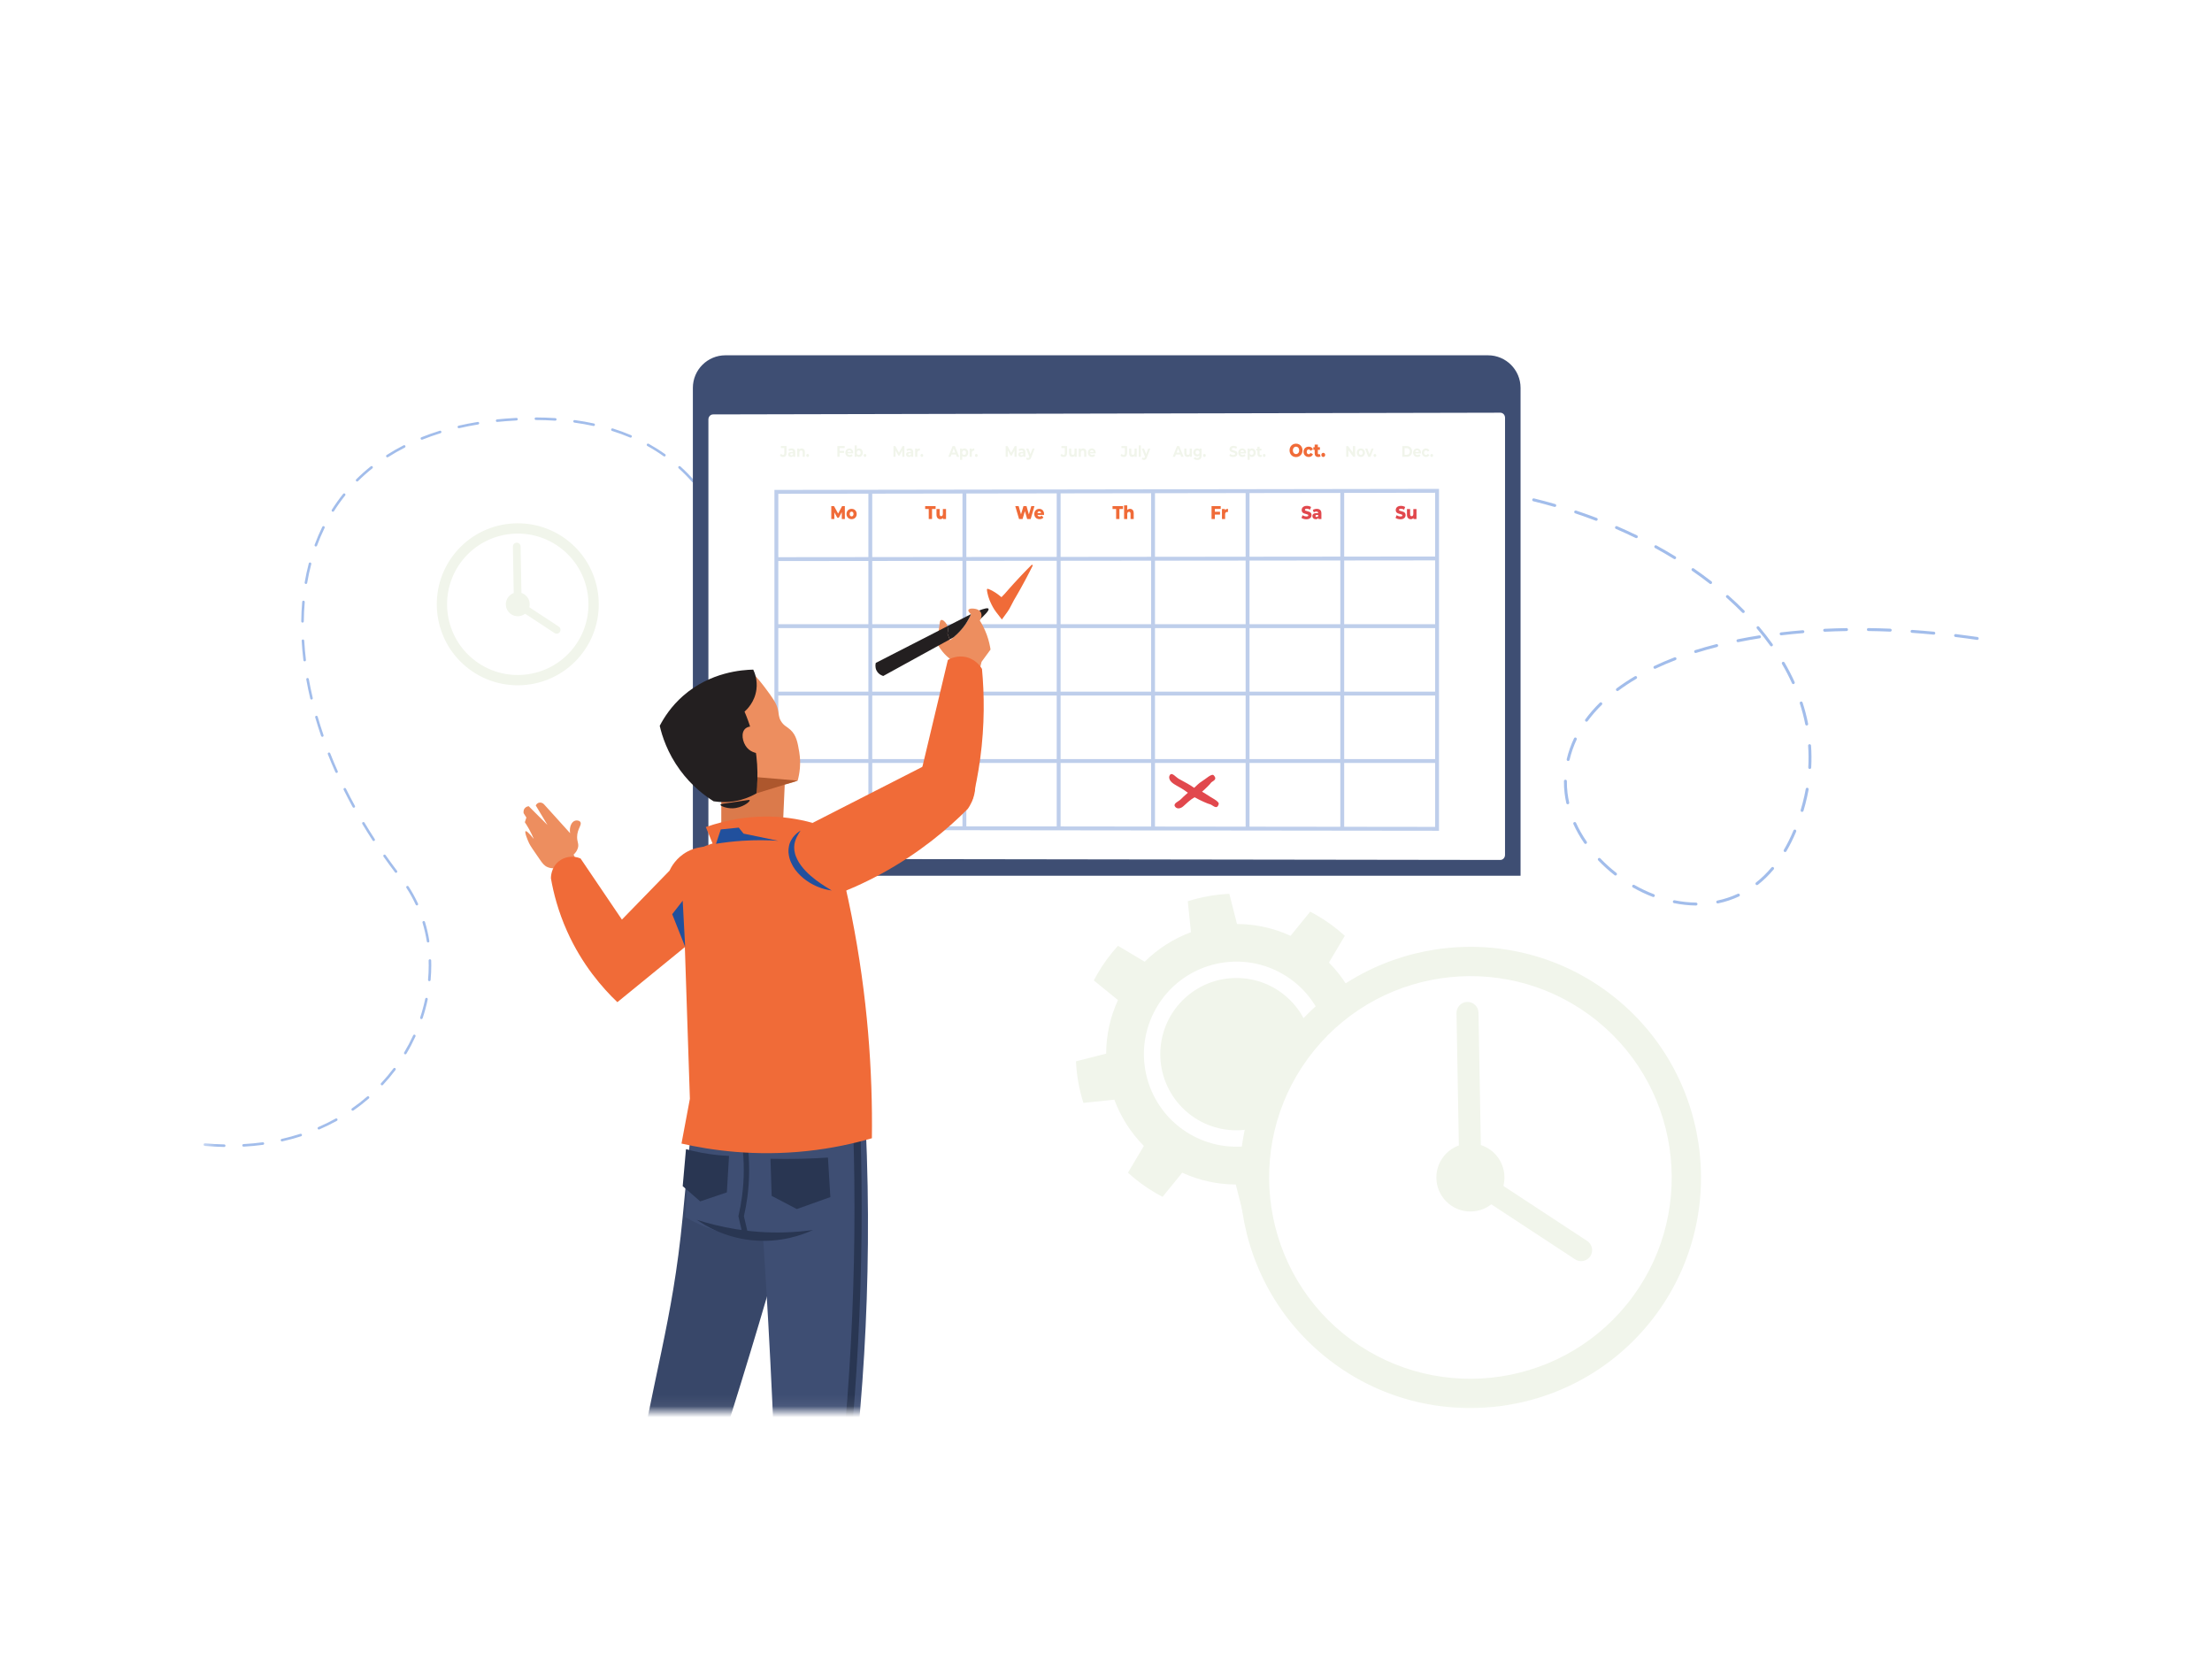 <svg width="199" height="150" viewBox="0 0 199 150" fill="none" xmlns="http://www.w3.org/2000/svg">
<g filter="url(#filter0_d_238_428)">
<rect x="15" y="11.051" width="168.937" height="119.743" rx="15" fill="white"/>
<mask id="mask0_238_428" style="mask-type:luminance" maskUnits="userSpaceOnUse" x="18" y="15" width="161" height="108">
<path d="M178.926 15.052H18.311V122.938H178.926V15.052Z" fill="white"/>
</mask>
<g mask="url(#mask0_238_428)">
<path d="M154.403 77.17C154.389 77.099 154.434 77.029 154.506 77.014C155.141 76.882 155.757 76.677 156.338 76.406C156.404 76.375 156.482 76.404 156.513 76.469C156.544 76.535 156.515 76.614 156.449 76.645C155.85 76.925 155.214 77.136 154.559 77.272C154.556 77.273 154.552 77.273 154.548 77.274C154.481 77.282 154.418 77.237 154.403 77.17ZM152.579 77.462C151.931 77.455 151.266 77.383 150.602 77.249C150.531 77.235 150.485 77.165 150.499 77.094C150.513 77.022 150.583 76.976 150.654 76.991C151.302 77.122 151.95 77.192 152.581 77.198C152.654 77.199 152.712 77.258 152.712 77.331C152.711 77.398 152.661 77.453 152.596 77.461C152.59 77.461 152.585 77.462 152.579 77.462ZM157.958 75.576C157.913 75.519 157.923 75.436 157.98 75.391C158.473 75.003 158.94 74.549 159.367 74.042C159.414 73.987 159.497 73.979 159.553 74.026C159.608 74.073 159.615 74.156 159.568 74.212C159.13 74.733 158.651 75.199 158.143 75.599C158.123 75.614 158.101 75.623 158.077 75.626C158.033 75.631 157.988 75.614 157.958 75.576ZM148.695 76.691C148.086 76.457 147.483 76.171 146.902 75.84C146.839 75.803 146.817 75.723 146.853 75.66C146.889 75.597 146.969 75.575 147.032 75.611C147.602 75.935 148.193 76.216 148.79 76.445C148.858 76.471 148.892 76.547 148.866 76.615C148.848 76.662 148.805 76.693 148.758 76.699C148.738 76.701 148.716 76.699 148.695 76.691ZM145.254 74.734C144.73 74.325 144.235 73.877 143.784 73.403C143.733 73.35 143.735 73.266 143.788 73.216C143.841 73.166 143.924 73.168 143.974 73.221C144.417 73.686 144.902 74.125 145.416 74.526C145.474 74.571 145.484 74.654 145.439 74.712C145.416 74.74 145.384 74.757 145.351 74.761C145.317 74.765 145.283 74.757 145.254 74.734ZM160.529 72.634C160.466 72.597 160.445 72.517 160.482 72.454C160.797 71.917 161.088 71.331 161.347 70.71C161.374 70.643 161.452 70.612 161.519 70.64C161.586 70.668 161.618 70.745 161.59 70.812C161.326 71.443 161.03 72.04 160.709 72.587C160.688 72.624 160.651 72.647 160.611 72.651C160.584 72.655 160.555 72.65 160.529 72.634ZM142.53 71.864C142.146 71.307 141.816 70.726 141.549 70.137C141.519 70.07 141.548 69.992 141.614 69.962C141.681 69.932 141.759 69.961 141.789 70.028C142.05 70.603 142.372 71.17 142.747 71.714C142.789 71.774 142.774 71.856 142.714 71.898C142.696 71.91 142.675 71.918 142.655 71.92C142.608 71.926 142.559 71.906 142.53 71.864ZM162.085 69.035C162.015 69.015 161.975 68.941 161.996 68.872C162.057 68.666 162.116 68.454 162.171 68.243C162.282 67.823 162.376 67.396 162.452 66.975C162.465 66.903 162.534 66.856 162.605 66.868C162.677 66.881 162.724 66.95 162.711 67.022C162.634 67.449 162.538 67.883 162.426 68.31C162.37 68.524 162.31 68.738 162.249 68.946C162.233 68.998 162.189 69.034 162.138 69.04C162.121 69.042 162.103 69.041 162.085 69.035ZM140.912 68.252C140.846 67.959 140.795 67.661 140.759 67.368C140.716 67.003 140.695 66.634 140.699 66.272C140.7 66.199 140.76 66.141 140.833 66.142C140.905 66.143 140.964 66.202 140.963 66.275C140.959 66.626 140.979 66.983 141.021 67.337C141.055 67.621 141.105 67.91 141.169 68.194C141.185 68.265 141.14 68.336 141.069 68.352C141.065 68.353 141.06 68.354 141.056 68.354C140.99 68.362 140.927 68.319 140.912 68.252ZM162.805 65.178C162.732 65.174 162.676 65.112 162.68 65.039C162.716 64.392 162.712 63.736 162.666 63.091C162.661 63.019 162.715 62.954 162.788 62.95C162.861 62.945 162.924 63 162.929 63.072C162.975 63.729 162.98 64.395 162.944 65.054C162.94 65.119 162.89 65.17 162.828 65.177C162.82 65.178 162.813 65.179 162.805 65.178ZM141.046 64.457C140.975 64.44 140.932 64.369 140.948 64.298C141.1 63.656 141.32 63.025 141.604 62.422C141.635 62.356 141.713 62.328 141.779 62.359C141.845 62.39 141.873 62.468 141.842 62.534C141.566 63.121 141.352 63.735 141.205 64.359C141.192 64.414 141.146 64.453 141.092 64.459C141.077 64.461 141.062 64.46 141.046 64.457ZM162.408 61.162C162.284 60.535 162.119 59.902 161.917 59.281C161.895 59.212 161.932 59.138 162.002 59.115C162.071 59.093 162.145 59.131 162.168 59.2C162.373 59.83 162.54 60.473 162.666 61.111C162.68 61.182 162.634 61.252 162.563 61.266C162.559 61.267 162.556 61.267 162.553 61.267C162.485 61.276 162.421 61.23 162.408 61.162ZM142.65 60.899C142.591 60.856 142.578 60.773 142.621 60.715C142.999 60.198 143.437 59.694 143.923 59.218C143.975 59.166 144.058 59.167 144.109 59.219C144.16 59.271 144.16 59.355 144.108 59.406C143.632 59.872 143.203 60.365 142.834 60.87C142.812 60.901 142.778 60.919 142.743 60.923C142.711 60.927 142.678 60.919 142.65 60.899ZM161.212 57.465C160.949 56.885 160.648 56.302 160.317 55.733C160.28 55.67 160.301 55.59 160.364 55.553C160.427 55.516 160.508 55.538 160.544 55.6C160.88 56.177 161.185 56.768 161.452 57.357C161.482 57.423 161.452 57.501 161.386 57.531C161.374 57.537 161.361 57.54 161.347 57.542C161.292 57.549 161.236 57.519 161.212 57.465ZM145.403 58.116C145.36 58.057 145.372 57.975 145.43 57.931C145.939 57.551 146.494 57.183 147.08 56.838C147.142 56.801 147.223 56.822 147.26 56.885C147.297 56.947 147.276 57.028 147.213 57.065C146.636 57.405 146.089 57.768 145.588 58.142C145.569 58.157 145.547 58.165 145.525 58.168C145.479 58.173 145.433 58.155 145.403 58.116ZM177.86 53.565C177.214 53.47 176.559 53.382 175.914 53.304C175.841 53.295 175.79 53.229 175.799 53.157C175.808 53.085 175.873 53.033 175.945 53.042C176.593 53.121 177.25 53.209 177.899 53.304C177.971 53.315 178.02 53.382 178.01 53.454C178.001 53.514 177.953 53.559 177.895 53.566C177.884 53.567 177.872 53.567 177.86 53.565ZM148.765 56.089C148.733 56.024 148.761 55.945 148.827 55.914C149.403 55.641 150.014 55.379 150.643 55.137C150.711 55.111 150.787 55.144 150.814 55.212C150.84 55.28 150.806 55.356 150.738 55.383C150.115 55.623 149.51 55.882 148.94 56.152C148.927 56.158 148.913 56.162 148.899 56.164C148.845 56.17 148.79 56.142 148.765 56.089ZM173.961 53.092C173.31 53.029 172.652 52.975 172.005 52.93C171.933 52.925 171.878 52.862 171.883 52.79C171.888 52.717 171.951 52.662 172.023 52.667C172.673 52.712 173.333 52.767 173.986 52.829C174.059 52.836 174.112 52.9 174.105 52.973C174.099 53.036 174.05 53.084 173.989 53.091C173.98 53.092 173.971 53.093 173.961 53.092ZM159.257 54.094C158.887 53.574 158.483 53.056 158.057 52.552C158.01 52.496 158.017 52.413 158.072 52.366C158.128 52.319 158.211 52.326 158.258 52.382C158.689 52.891 159.097 53.415 159.471 53.941C159.514 54 159.5 54.082 159.441 54.124C159.422 54.138 159.401 54.145 159.38 54.148C159.334 54.154 159.286 54.134 159.257 54.094ZM170.046 52.822C169.391 52.794 168.731 52.776 168.084 52.767C168.012 52.766 167.953 52.706 167.954 52.633C167.955 52.561 168.015 52.503 168.088 52.504C168.737 52.512 169.399 52.531 170.057 52.558C170.13 52.561 170.186 52.623 170.183 52.695C170.18 52.761 170.13 52.813 170.067 52.821C170.06 52.822 170.053 52.822 170.046 52.822ZM152.421 54.652C152.399 54.583 152.438 54.509 152.507 54.487C153.118 54.295 153.757 54.114 154.406 53.949C154.476 53.931 154.548 53.974 154.566 54.044C154.584 54.115 154.541 54.187 154.471 54.205C153.827 54.368 153.193 54.548 152.586 54.738C152.578 54.741 152.57 54.742 152.562 54.743C152.501 54.751 152.44 54.714 152.421 54.652ZM166.122 52.77C165.465 52.781 164.805 52.802 164.162 52.832C164.089 52.836 164.027 52.78 164.024 52.707C164.02 52.634 164.075 52.572 164.149 52.569C164.795 52.538 165.458 52.517 166.118 52.506C166.191 52.505 166.251 52.563 166.252 52.636C166.253 52.704 166.202 52.761 166.136 52.769C166.132 52.769 166.127 52.77 166.122 52.77ZM156.226 53.666C156.211 53.594 156.257 53.525 156.329 53.51C156.958 53.382 157.611 53.265 158.269 53.16C158.34 53.149 158.408 53.198 158.42 53.27C158.431 53.342 158.382 53.409 158.31 53.421C157.656 53.524 157.007 53.641 156.381 53.769C156.377 53.769 156.374 53.77 156.37 53.77C156.303 53.779 156.239 53.733 156.226 53.666ZM162.204 52.959C161.547 53.012 160.891 53.078 160.253 53.153C160.18 53.161 160.115 53.11 160.106 53.038C160.098 52.965 160.149 52.9 160.222 52.891C160.863 52.815 161.523 52.75 162.183 52.696C162.255 52.69 162.319 52.744 162.325 52.816C162.331 52.887 162.279 52.95 162.209 52.958C162.208 52.958 162.206 52.958 162.204 52.959ZM156.737 51.109C156.289 50.653 155.811 50.201 155.317 49.763C155.262 49.715 155.257 49.632 155.305 49.577C155.354 49.523 155.437 49.518 155.492 49.566C155.99 50.007 156.472 50.464 156.925 50.924C156.976 50.976 156.975 51.059 156.923 51.111C156.902 51.132 156.875 51.144 156.847 51.148C156.808 51.152 156.767 51.139 156.737 51.109ZM153.811 48.512C153.305 48.118 152.774 47.728 152.232 47.354C152.172 47.312 152.157 47.23 152.198 47.17C152.24 47.11 152.322 47.095 152.382 47.137C152.928 47.514 153.463 47.907 153.973 48.304C154.03 48.349 154.041 48.432 153.996 48.489C153.973 48.518 153.941 48.535 153.908 48.539C153.874 48.543 153.839 48.535 153.811 48.512ZM150.591 46.284C150.042 45.946 149.472 45.615 148.896 45.3C148.832 45.265 148.809 45.185 148.844 45.121C148.879 45.057 148.959 45.034 149.022 45.069C149.603 45.386 150.177 45.72 150.729 46.059C150.791 46.097 150.81 46.178 150.772 46.24C150.75 46.276 150.714 46.298 150.675 46.302C150.647 46.306 150.617 46.3 150.591 46.284ZM147.155 44.4C146.574 44.117 145.974 43.841 145.373 43.581C145.306 43.552 145.276 43.475 145.305 43.408C145.333 43.341 145.411 43.31 145.478 43.339C146.083 43.601 146.686 43.878 147.27 44.163C147.335 44.195 147.363 44.274 147.331 44.339C147.31 44.381 147.271 44.407 147.228 44.412C147.204 44.415 147.178 44.411 147.155 44.4ZM143.557 42.843C142.952 42.612 142.331 42.39 141.711 42.182C141.642 42.159 141.604 42.085 141.627 42.016C141.65 41.947 141.725 41.91 141.794 41.932C142.418 42.141 143.043 42.364 143.651 42.596C143.719 42.622 143.753 42.699 143.727 42.767C143.709 42.814 143.667 42.845 143.62 42.85C143.599 42.853 143.578 42.85 143.557 42.843ZM139.838 41.6C139.214 41.42 138.576 41.249 137.943 41.094C137.873 41.077 137.829 41.006 137.847 40.935C137.864 40.864 137.935 40.821 138.006 40.838C138.643 40.994 139.284 41.165 139.911 41.347C139.981 41.367 140.021 41.44 140.001 41.51C139.986 41.562 139.941 41.598 139.89 41.604C139.873 41.606 139.855 41.605 139.838 41.6Z" fill="#A2BDEB"/>
<path d="M20.167 99.183C19.593 99.172 19.004 99.139 18.416 99.087C18.352 99.081 18.305 99.025 18.311 98.962C18.317 98.898 18.372 98.852 18.436 98.857C19.019 98.909 19.603 98.942 20.172 98.953C20.235 98.954 20.286 99.007 20.284 99.071C20.283 99.133 20.232 99.183 20.169 99.183C20.168 99.183 20.168 99.183 20.167 99.183ZM21.799 99.046C21.796 98.982 21.844 98.928 21.908 98.925C22.49 98.893 23.072 98.838 23.636 98.762C23.698 98.754 23.757 98.798 23.765 98.861C23.774 98.924 23.73 98.982 23.667 98.99C23.096 99.067 22.509 99.123 21.92 99.155C21.918 99.155 21.916 99.155 21.914 99.155C21.853 99.155 21.802 99.107 21.799 99.046ZM25.256 98.594C25.242 98.532 25.282 98.471 25.343 98.457C25.911 98.33 26.474 98.176 27.017 98.001C27.078 97.982 27.142 98.015 27.162 98.076C27.181 98.136 27.148 98.201 27.088 98.221C26.538 98.398 25.968 98.553 25.394 98.681C25.385 98.683 25.377 98.684 25.369 98.684C25.316 98.684 25.268 98.648 25.256 98.594ZM28.58 97.544C28.555 97.485 28.582 97.418 28.64 97.392C29.172 97.163 29.695 96.906 30.196 96.628C30.252 96.597 30.322 96.617 30.352 96.673C30.383 96.728 30.363 96.798 30.308 96.829C29.8 97.111 29.27 97.371 28.731 97.604C28.717 97.61 28.701 97.613 28.686 97.613C28.641 97.613 28.599 97.587 28.58 97.544ZM31.638 95.871C31.601 95.819 31.614 95.747 31.666 95.71C32.139 95.38 32.6 95.022 33.034 94.646C33.082 94.604 33.155 94.61 33.197 94.658C33.238 94.706 33.233 94.778 33.185 94.82C32.745 95.201 32.278 95.565 31.798 95.899C31.778 95.913 31.755 95.92 31.732 95.92C31.696 95.92 31.66 95.903 31.638 95.871ZM34.288 93.607C34.242 93.563 34.239 93.49 34.283 93.444C34.676 93.023 35.051 92.576 35.397 92.117C35.435 92.066 35.507 92.055 35.558 92.094C35.609 92.132 35.619 92.204 35.581 92.255C35.23 92.721 34.85 93.174 34.451 93.601C34.428 93.626 34.398 93.638 34.367 93.638C34.339 93.638 34.31 93.628 34.288 93.607ZM36.403 90.836C36.348 90.803 36.331 90.733 36.363 90.678C36.659 90.182 36.93 89.666 37.169 89.144C37.195 89.086 37.264 89.06 37.322 89.087C37.379 89.113 37.405 89.182 37.378 89.24C37.136 89.769 36.861 90.293 36.561 90.796C36.539 90.832 36.501 90.852 36.462 90.852C36.442 90.852 36.421 90.847 36.403 90.836ZM37.876 87.676C37.816 87.656 37.783 87.591 37.803 87.531C37.984 86.981 38.136 86.418 38.254 85.858C38.267 85.796 38.327 85.756 38.39 85.769C38.452 85.782 38.492 85.843 38.479 85.905C38.36 86.474 38.206 87.045 38.022 87.603C38.005 87.651 37.961 87.682 37.912 87.682C37.9 87.682 37.888 87.68 37.876 87.676ZM38.615 84.269C38.551 84.263 38.505 84.207 38.51 84.144C38.549 83.715 38.569 83.281 38.569 82.855C38.569 82.709 38.566 82.56 38.562 82.413C38.56 82.35 38.61 82.297 38.673 82.294C38.735 82.293 38.79 82.342 38.792 82.406C38.797 82.555 38.799 82.707 38.799 82.855C38.799 83.288 38.779 83.729 38.74 84.165C38.734 84.225 38.684 84.269 38.625 84.269C38.622 84.27 38.618 84.269 38.615 84.269ZM38.398 80.69C38.306 80.118 38.176 79.551 38.011 79.004C37.993 78.944 38.027 78.879 38.088 78.861C38.149 78.843 38.213 78.877 38.232 78.938C38.4 79.494 38.532 80.071 38.625 80.654C38.636 80.717 38.593 80.776 38.53 80.786C38.524 80.787 38.518 80.787 38.511 80.787C38.456 80.787 38.407 80.747 38.398 80.69ZM37.398 77.388C37.157 76.864 36.876 76.355 36.563 75.875C36.529 75.822 36.544 75.75 36.597 75.716C36.65 75.681 36.721 75.696 36.756 75.749C37.075 76.239 37.361 76.758 37.607 77.291C37.634 77.349 37.609 77.417 37.551 77.444C37.535 77.451 37.519 77.455 37.503 77.455C37.459 77.455 37.418 77.43 37.398 77.388ZM35.534 74.475C35.182 74.011 34.834 73.535 34.502 73.061C34.465 73.009 34.478 72.937 34.53 72.901C34.582 72.864 34.654 72.876 34.69 72.929C35.022 73.4 35.367 73.874 35.717 74.336C35.756 74.387 35.746 74.459 35.695 74.497C35.674 74.513 35.65 74.521 35.626 74.521C35.591 74.521 35.556 74.505 35.534 74.475ZM33.522 71.611C33.204 71.121 32.892 70.621 32.596 70.125C32.563 70.07 32.581 69.999 32.635 69.967C32.69 69.934 32.761 69.952 32.793 70.007C33.088 70.5 33.398 70.998 33.715 71.485C33.749 71.538 33.734 71.61 33.681 71.644C33.661 71.657 33.64 71.663 33.618 71.663C33.581 71.663 33.544 71.644 33.522 71.611ZM31.726 68.605C31.446 68.092 31.174 67.569 30.917 67.052C30.889 66.995 30.912 66.926 30.969 66.897C31.026 66.869 31.095 66.893 31.123 66.95C31.379 67.464 31.65 67.984 31.928 68.494C31.959 68.55 31.939 68.62 31.883 68.651C31.865 68.66 31.846 68.665 31.828 68.665C31.787 68.665 31.747 68.643 31.726 68.605ZM30.172 65.467C29.933 64.932 29.705 64.389 29.494 63.852C29.47 63.793 29.499 63.726 29.558 63.703C29.617 63.68 29.684 63.709 29.708 63.768C29.918 64.301 30.145 64.841 30.382 65.374C30.408 65.432 30.382 65.5 30.324 65.526C30.308 65.532 30.293 65.535 30.277 65.535C30.233 65.536 30.191 65.51 30.172 65.467ZM28.887 62.209C28.697 61.653 28.518 61.092 28.358 60.539C28.34 60.478 28.375 60.414 28.436 60.396C28.498 60.379 28.561 60.414 28.579 60.475C28.739 61.024 28.916 61.582 29.105 62.134C29.126 62.194 29.094 62.26 29.034 62.281C29.021 62.285 29.009 62.287 28.996 62.287C28.948 62.287 28.904 62.257 28.887 62.209ZM27.912 58.845C27.776 58.272 27.656 57.695 27.555 57.129C27.543 57.066 27.585 57.006 27.648 56.995C27.71 56.984 27.77 57.025 27.781 57.088C27.882 57.65 28.001 58.223 28.136 58.792C28.15 58.853 28.112 58.916 28.05 58.93C28.041 58.932 28.032 58.933 28.023 58.933C27.971 58.933 27.924 58.898 27.912 58.845ZM27.295 55.395C27.224 54.81 27.172 54.222 27.14 53.648C27.137 53.585 27.185 53.53 27.249 53.527C27.312 53.524 27.366 53.572 27.37 53.635C27.402 54.204 27.453 54.787 27.523 55.368C27.531 55.431 27.486 55.488 27.423 55.496C27.418 55.496 27.413 55.496 27.409 55.496C27.351 55.497 27.302 55.454 27.295 55.395ZM27.215 52.011C27.151 52.011 27.1 51.958 27.101 51.895C27.108 51.304 27.137 50.715 27.187 50.142C27.192 50.079 27.247 50.032 27.311 50.038C27.375 50.043 27.422 50.099 27.416 50.162C27.367 50.729 27.338 51.313 27.331 51.898C27.33 51.961 27.279 52.011 27.216 52.011C27.215 52.011 27.215 52.011 27.215 52.011ZM27.503 48.534C27.441 48.524 27.398 48.464 27.409 48.402C27.508 47.819 27.633 47.242 27.779 46.685C27.795 46.624 27.858 46.587 27.919 46.603C27.981 46.619 28.018 46.682 28.002 46.744C27.857 47.294 27.734 47.864 27.636 48.44C27.627 48.496 27.578 48.536 27.523 48.536C27.517 48.536 27.51 48.535 27.503 48.534ZM65.606 45.393C65.435 44.842 65.235 44.294 65.01 43.762C64.986 43.703 65.013 43.636 65.072 43.611C65.13 43.586 65.198 43.614 65.223 43.672C65.45 44.211 65.653 44.767 65.826 45.325C65.844 45.386 65.81 45.45 65.749 45.469C65.738 45.473 65.727 45.474 65.715 45.474C65.666 45.474 65.621 45.443 65.606 45.393ZM28.373 45.157C28.314 45.136 28.283 45.069 28.305 45.01C28.509 44.456 28.741 43.913 28.995 43.394C29.023 43.337 29.092 43.313 29.149 43.341C29.206 43.369 29.23 43.438 29.202 43.495C28.951 44.007 28.722 44.543 28.521 45.089C28.504 45.136 28.46 45.165 28.413 45.165C28.4 45.165 28.386 45.162 28.373 45.157ZM64.255 42.2C63.975 41.691 63.668 41.195 63.341 40.727C63.304 40.674 63.317 40.602 63.37 40.566C63.422 40.53 63.493 40.543 63.53 40.595C63.861 41.07 64.173 41.573 64.457 42.089C64.487 42.145 64.467 42.215 64.411 42.245C64.394 42.255 64.375 42.26 64.356 42.26C64.315 42.26 64.276 42.238 64.255 42.2ZM29.888 42.019C29.834 41.985 29.818 41.914 29.852 41.86C30.165 41.365 30.509 40.883 30.872 40.429C30.912 40.38 30.985 40.372 31.034 40.411C31.084 40.451 31.092 40.524 31.052 40.573C30.694 41.021 30.355 41.495 30.047 41.983C30.025 42.018 29.988 42.037 29.949 42.037C29.928 42.037 29.907 42.031 29.888 42.019ZM62.272 39.363C61.891 38.93 61.482 38.515 61.056 38.13C61.008 38.087 61.005 38.015 61.047 37.967C61.09 37.92 61.163 37.916 61.21 37.959C61.643 38.35 62.058 38.771 62.445 39.211C62.487 39.258 62.482 39.331 62.434 39.373C62.413 39.392 62.385 39.402 62.358 39.402C62.327 39.402 62.295 39.389 62.272 39.363ZM32.046 39.285C32.001 39.24 32.001 39.167 32.046 39.122C32.458 38.712 32.899 38.319 33.358 37.953C33.408 37.913 33.48 37.921 33.52 37.971C33.559 38.021 33.551 38.093 33.502 38.133C33.049 38.494 32.614 38.881 32.209 39.285C32.187 39.307 32.157 39.319 32.128 39.319C32.098 39.319 32.069 39.307 32.046 39.285ZM34.752 37.091C34.718 37.037 34.733 36.966 34.787 36.932C35.272 36.622 35.785 36.328 36.311 36.06C36.368 36.032 36.437 36.054 36.466 36.111C36.495 36.168 36.472 36.237 36.416 36.266C35.896 36.53 35.39 36.82 34.911 37.126C34.892 37.138 34.87 37.144 34.849 37.144C34.811 37.144 34.774 37.125 34.752 37.091ZM59.706 37.046C59.241 36.714 58.748 36.403 58.242 36.122C58.186 36.091 58.166 36.021 58.197 35.965C58.228 35.909 58.298 35.889 58.354 35.92C58.867 36.206 59.367 36.521 59.84 36.858C59.892 36.895 59.904 36.967 59.867 37.019C59.844 37.05 59.809 37.067 59.773 37.067C59.75 37.067 59.726 37.06 59.706 37.046ZM37.846 35.486C37.822 35.427 37.851 35.36 37.91 35.336C38.441 35.123 38.998 34.926 39.563 34.751C39.624 34.733 39.689 34.767 39.707 34.827C39.726 34.888 39.692 34.953 39.631 34.971C39.072 35.145 38.521 35.339 37.995 35.55C37.981 35.556 37.967 35.558 37.953 35.558C37.907 35.558 37.864 35.531 37.846 35.486ZM56.685 35.362C56.163 35.141 55.616 34.94 55.059 34.765C54.998 34.746 54.964 34.681 54.983 34.621C55.002 34.56 55.067 34.526 55.128 34.545C55.692 34.722 56.247 34.926 56.775 35.15C56.834 35.175 56.861 35.243 56.836 35.301C56.818 35.345 56.775 35.371 56.73 35.371C56.715 35.372 56.7 35.369 56.685 35.362ZM41.17 34.434C41.156 34.372 41.194 34.31 41.256 34.296C41.813 34.167 42.392 34.054 42.976 33.959C43.039 33.949 43.098 33.991 43.108 34.054C43.118 34.117 43.076 34.176 43.013 34.186C42.434 34.28 41.86 34.393 41.308 34.52C41.299 34.522 41.291 34.523 41.282 34.523C41.23 34.523 41.182 34.487 41.17 34.434ZM53.383 34.321C52.831 34.2 52.256 34.099 51.674 34.019C51.611 34.01 51.567 33.952 51.576 33.889C51.585 33.826 51.643 33.782 51.706 33.791C52.294 33.871 52.874 33.974 53.432 34.096C53.494 34.11 53.533 34.171 53.52 34.233C53.508 34.287 53.46 34.324 53.408 34.324C53.399 34.324 53.391 34.323 53.383 34.321ZM44.61 33.855C44.604 33.792 44.65 33.736 44.713 33.729C44.971 33.702 45.235 33.678 45.497 33.658C45.819 33.633 46.143 33.612 46.46 33.596C46.462 33.595 46.464 33.595 46.466 33.595C46.527 33.595 46.578 33.643 46.581 33.705C46.584 33.768 46.535 33.822 46.472 33.825C46.157 33.842 45.835 33.862 45.515 33.888C45.255 33.908 44.992 33.932 44.736 33.958C44.733 33.959 44.728 33.959 44.725 33.959C44.666 33.959 44.616 33.915 44.61 33.855ZM49.947 33.844C49.383 33.807 48.799 33.787 48.211 33.784C48.148 33.784 48.096 33.732 48.096 33.668C48.097 33.605 48.15 33.555 48.212 33.554C48.805 33.556 49.394 33.577 49.962 33.614C50.026 33.619 50.074 33.673 50.07 33.737C50.066 33.798 50.015 33.844 49.955 33.844C49.952 33.844 49.95 33.844 49.947 33.844Z" fill="#A2BDEB"/>
<path d="M124.055 97.484L121.884 95.717C122.597 94.165 122.942 92.523 122.948 90.897L125.66 90.207C125.603 88.935 125.378 87.677 124.994 86.469L122.21 86.755C121.638 85.217 120.743 83.793 119.555 82.594L120.985 80.188C120.214 79.483 119.356 78.852 118.412 78.311C118.233 78.208 118.052 78.111 117.87 78.016L116.104 80.188C114.552 79.475 112.91 79.13 111.285 79.124L110.595 76.411C109.322 76.468 108.065 76.694 106.857 77.077L107.143 79.862C105.605 80.433 104.181 81.329 102.982 82.517L100.576 81.087C99.872 81.858 99.24 82.717 98.699 83.66C98.597 83.839 98.499 84.02 98.405 84.202L100.576 85.968C99.864 87.521 99.519 89.163 99.513 90.788L96.8 91.478C96.857 92.751 97.082 94.008 97.466 95.217L100.25 94.93C100.822 96.469 101.717 97.893 102.906 99.091L101.475 101.498C102.246 102.202 103.105 102.834 104.048 103.375C104.227 103.477 104.408 103.575 104.59 103.669L106.356 101.498C107.908 102.21 109.55 102.555 111.175 102.561L111.866 105.274C113.138 105.217 114.395 104.992 115.604 104.608L115.317 101.824C116.856 101.252 118.28 100.357 119.478 99.168L121.884 100.599C122.589 99.828 123.22 98.969 123.761 98.025C123.864 97.846 123.961 97.665 124.055 97.484ZM107.097 98.056C103.108 95.77 101.728 90.683 104.014 86.694C106.3 82.705 111.386 81.325 115.375 83.611C119.363 85.897 120.744 90.984 118.458 94.973C116.172 98.962 111.085 100.342 107.097 98.056Z" fill="#F1F5EB"/>
<path d="M116.078 95.678C118.753 93.002 118.753 88.665 116.078 85.989C113.403 83.314 109.066 83.314 106.391 85.989C103.716 88.665 103.716 93.002 106.391 95.678C109.066 98.353 113.403 98.353 116.078 95.678Z" fill="#F1F5EB"/>
<path d="M136.795 74.785H62.333V30.893C62.333 29.275 63.645 27.963 65.262 27.963H133.866C135.483 27.963 136.795 29.275 136.795 30.893L136.795 74.785Z" fill="#3E4E73"/>
<path d="M134.972 73.363L64.149 73.262C63.917 73.262 63.73 73.059 63.73 72.81L63.731 33.735C63.731 33.485 63.919 33.282 64.151 33.282L134.973 33.127C135.208 33.126 135.399 33.33 135.399 33.581L135.397 72.909C135.397 73.16 135.206 73.363 134.972 73.363Z" fill="white"/>
<path d="M129.458 70.737L129.283 70.737L69.67 70.667L69.671 40.073L69.845 40.073L129.459 39.98L129.458 70.737ZM70.018 70.319L129.109 70.388L129.111 40.329L70.02 40.421L70.018 70.319Z" fill="#BECEEB"/>
<path d="M129.283 64.289H69.844V64.637H129.283V64.289Z" fill="#BECEEB"/>
<path d="M129.284 58.222H69.845V58.57H129.284V58.222Z" fill="#BECEEB"/>
<path d="M129.284 52.156H69.845V52.505H129.284V52.156Z" fill="#BECEEB"/>
<path d="M129.283 46.066L69.844 46.126L69.844 46.474L129.284 46.414L129.283 46.066Z" fill="#BECEEB"/>
<path d="M120.928 40.168H120.58V70.553H120.928V40.168Z" fill="#BECEEB"/>
<path d="M112.411 40.181H112.062V70.543H112.411V40.181Z" fill="#BECEEB"/>
<path d="M103.907 40.194H103.559V70.533H103.907V40.194Z" fill="#BECEEB"/>
<path d="M95.415 40.208H95.066V70.523H95.415V40.208Z" fill="#BECEEB"/>
<path d="M86.937 40.221H86.589V70.514H86.937V40.221Z" fill="#BECEEB"/>
<path d="M78.471 40.234H78.123V70.503H78.471V40.234Z" fill="#BECEEB"/>
<path d="M88.883 48.973C88.933 48.99 88.979 49.009 89.025 49.028C89.071 49.048 89.115 49.069 89.159 49.09C89.246 49.133 89.329 49.178 89.41 49.226C89.45 49.249 89.489 49.275 89.529 49.299C89.568 49.324 89.605 49.35 89.644 49.375C89.682 49.4 89.718 49.428 89.755 49.454C89.793 49.48 89.828 49.507 89.864 49.535C90.006 49.644 90.141 49.76 90.269 49.882C90.332 49.943 90.395 50.004 90.454 50.068C90.514 50.133 90.57 50.199 90.624 50.267L89.596 50.286C89.653 50.207 89.714 50.131 89.779 50.057C89.843 49.983 89.912 49.913 89.98 49.842C90.118 49.701 90.259 49.562 90.39 49.416L90.777 48.974C90.907 48.827 91.037 48.68 91.169 48.535C91.301 48.39 91.435 48.246 91.569 48.102L91.77 47.886L91.973 47.672C92.108 47.529 92.246 47.388 92.383 47.246C92.519 47.104 92.659 46.964 92.8 46.825C92.824 46.801 92.864 46.801 92.888 46.826C92.907 46.845 92.911 46.874 92.9 46.897C92.812 47.075 92.725 47.252 92.633 47.426C92.543 47.601 92.453 47.777 92.36 47.95L92.221 48.211L92.081 48.47C91.987 48.643 91.893 48.816 91.797 48.987C91.702 49.159 91.604 49.328 91.506 49.498L91.21 50.006C91.114 50.177 91.027 50.355 90.937 50.53C90.892 50.618 90.847 50.706 90.797 50.79C90.747 50.874 90.695 50.957 90.638 51.036L90.134 51.732L89.61 51.055C89.557 50.986 89.507 50.915 89.459 50.841C89.412 50.768 89.368 50.692 89.324 50.615C89.238 50.462 89.159 50.303 89.088 50.138C89.07 50.096 89.052 50.055 89.036 50.012C89.02 49.969 89.003 49.928 88.988 49.885C88.973 49.841 88.957 49.798 88.942 49.754C88.929 49.71 88.914 49.666 88.901 49.621C88.875 49.531 88.851 49.439 88.831 49.344C88.822 49.297 88.812 49.249 88.805 49.2C88.797 49.15 88.79 49.101 88.786 49.049C88.783 49.008 88.814 48.972 88.854 48.969C88.864 48.969 88.874 48.97 88.883 48.973Z" fill="#F06B38"/>
<path d="M108.527 67.457C108.412 67.373 108.278 67.297 108.138 67.226C108.505 66.906 108.867 66.541 108.912 66.458C109.016 66.263 109.596 66.18 109.184 65.742C109.009 65.556 108.443 66.105 108.102 66.306C107.872 66.442 107.647 66.677 107.435 66.874C107.125 66.695 107.414 66.8 106.079 66.082C105.793 65.936 105.459 65.459 105.262 65.703C105.163 65.826 105.162 65.978 105.23 66.129C105.429 66.581 106.055 66.685 106.865 67.319C106.621 67.52 106.361 67.772 106.22 67.913C106.024 68.11 105.534 68.269 105.698 68.541C105.862 68.813 106.208 68.758 106.46 68.529C106.7 68.309 107.073 67.949 107.466 67.722C108.028 68.038 108.716 68.331 108.832 68.345C109.068 68.375 109.474 68.931 109.64 68.333C109.711 68.081 108.896 67.73 108.527 67.457Z" fill="#E1484D"/>
<path d="M70.283 37.074C70.233 37.05 70.193 37.015 70.161 36.97L70.274 36.82C70.321 36.892 70.375 36.927 70.436 36.927C70.519 36.927 70.56 36.873 70.56 36.767L70.56 36.306H70.253V36.126H70.761L70.761 36.754C70.761 36.873 70.735 36.962 70.681 37.022C70.628 37.081 70.55 37.111 70.446 37.111C70.387 37.111 70.333 37.099 70.283 37.074Z" fill="#F1F5EB"/>
<path d="M71.46 36.422C71.516 36.477 71.543 36.56 71.543 36.67L71.543 37.095L71.361 37.095V37.002C71.324 37.071 71.256 37.106 71.156 37.106C71.104 37.106 71.059 37.096 71.021 37.077C70.983 37.057 70.954 37.031 70.934 36.997C70.914 36.962 70.904 36.924 70.904 36.88C70.904 36.811 70.928 36.757 70.975 36.717C71.022 36.678 71.095 36.658 71.193 36.658H71.348C71.348 36.611 71.335 36.574 71.31 36.549C71.284 36.524 71.245 36.511 71.193 36.511C71.157 36.511 71.122 36.517 71.088 36.53C71.053 36.542 71.024 36.559 70.999 36.58L70.93 36.429C70.966 36.401 71.01 36.379 71.061 36.363C71.113 36.347 71.165 36.339 71.22 36.339C71.324 36.34 71.404 36.367 71.46 36.422ZM71.293 36.935C71.319 36.918 71.337 36.893 71.348 36.86V36.784H71.214C71.134 36.784 71.094 36.813 71.094 36.871C71.094 36.898 71.104 36.92 71.124 36.936C71.143 36.953 71.17 36.961 71.204 36.961C71.238 36.961 71.267 36.952 71.293 36.935Z" fill="#F1F5EB"/>
<path d="M72.33 36.422C72.381 36.477 72.407 36.56 72.407 36.669L72.406 37.095H72.212L72.212 36.702C72.212 36.643 72.2 36.599 72.177 36.57C72.153 36.541 72.119 36.526 72.075 36.526C72.026 36.526 71.987 36.543 71.958 36.577C71.928 36.61 71.914 36.66 71.914 36.727V37.095H71.719L71.719 36.35H71.905V36.438C71.931 36.406 71.963 36.382 72.002 36.365C72.04 36.348 72.082 36.339 72.128 36.339C72.211 36.339 72.278 36.367 72.33 36.422Z" fill="#F1F5EB"/>
<path d="M72.571 37.068C72.548 37.042 72.536 37.009 72.536 36.971C72.536 36.931 72.548 36.899 72.571 36.874C72.595 36.85 72.624 36.837 72.658 36.837C72.692 36.837 72.721 36.85 72.744 36.874C72.768 36.899 72.779 36.931 72.779 36.971C72.779 37.009 72.768 37.042 72.744 37.068C72.721 37.094 72.692 37.107 72.658 37.107C72.624 37.107 72.595 37.094 72.571 37.068Z" fill="#F1F5EB"/>
<path d="M75.535 36.306V36.562H75.94L75.94 36.742H75.534V37.095H75.332L75.332 36.127H75.994V36.306H75.535V36.306Z" fill="#F1F5EB"/>
<path d="M76.756 36.783H76.247C76.256 36.83 76.278 36.866 76.312 36.893C76.346 36.919 76.389 36.933 76.439 36.933C76.475 36.933 76.506 36.927 76.533 36.915C76.56 36.904 76.585 36.886 76.609 36.861L76.712 36.985C76.649 37.066 76.556 37.106 76.435 37.106C76.359 37.106 76.292 37.089 76.233 37.057C76.175 37.024 76.13 36.978 76.098 36.92C76.067 36.862 76.051 36.796 76.051 36.722C76.051 36.65 76.067 36.584 76.098 36.525C76.129 36.467 76.172 36.421 76.227 36.389C76.281 36.356 76.342 36.339 76.41 36.339C76.476 36.339 76.535 36.355 76.589 36.386C76.642 36.418 76.684 36.463 76.714 36.521C76.745 36.58 76.76 36.648 76.76 36.725C76.76 36.728 76.758 36.748 76.756 36.783ZM76.3 36.544C76.27 36.572 76.251 36.61 76.245 36.657H76.576C76.569 36.61 76.551 36.573 76.521 36.545C76.491 36.517 76.454 36.503 76.411 36.503C76.367 36.503 76.33 36.516 76.3 36.544Z" fill="#F1F5EB"/>
<path d="M77.457 36.387C77.508 36.419 77.549 36.463 77.578 36.521C77.607 36.579 77.622 36.646 77.621 36.722C77.621 36.799 77.607 36.866 77.578 36.923C77.548 36.981 77.508 37.026 77.457 37.058C77.406 37.09 77.349 37.105 77.286 37.105C77.194 37.105 77.123 37.073 77.075 37.008V37.094H76.889L76.889 36.068H77.084V36.429C77.133 36.369 77.201 36.339 77.287 36.339C77.349 36.339 77.406 36.355 77.457 36.387ZM77.376 36.872C77.408 36.835 77.424 36.785 77.424 36.722C77.424 36.66 77.408 36.61 77.376 36.572C77.344 36.535 77.303 36.516 77.253 36.516C77.203 36.516 77.162 36.535 77.129 36.572C77.097 36.609 77.081 36.66 77.081 36.722C77.081 36.785 77.097 36.835 77.129 36.872C77.161 36.91 77.203 36.928 77.252 36.928C77.302 36.928 77.344 36.91 77.376 36.872Z" fill="#F1F5EB"/>
<path d="M77.73 37.068C77.707 37.042 77.695 37.009 77.695 36.971C77.695 36.931 77.707 36.899 77.73 36.874C77.754 36.85 77.783 36.837 77.817 36.837C77.851 36.837 77.88 36.85 77.903 36.874C77.927 36.899 77.939 36.931 77.939 36.971C77.939 37.009 77.927 37.042 77.903 37.068C77.88 37.094 77.851 37.107 77.817 37.107C77.783 37.107 77.754 37.094 77.73 37.068Z" fill="#F1F5EB"/>
<path d="M81.175 37.095L81.174 36.514L80.917 36.993H80.825L80.569 36.526L80.569 37.095H80.379L80.379 36.127H80.547L80.874 36.728L81.197 36.127H81.363L81.366 37.095H81.175Z" fill="#F1F5EB"/>
<path d="M82.071 36.422C82.127 36.476 82.155 36.559 82.155 36.67L82.155 37.095H81.972V37.002C81.935 37.071 81.867 37.106 81.767 37.106C81.715 37.106 81.67 37.096 81.632 37.077C81.595 37.057 81.566 37.031 81.546 36.996C81.526 36.962 81.516 36.924 81.516 36.88C81.516 36.811 81.539 36.757 81.586 36.717C81.633 36.677 81.706 36.657 81.805 36.657H81.96C81.96 36.61 81.947 36.574 81.921 36.549C81.895 36.523 81.856 36.511 81.805 36.511C81.769 36.511 81.734 36.517 81.699 36.53C81.665 36.542 81.635 36.559 81.611 36.58L81.541 36.429C81.578 36.401 81.621 36.379 81.673 36.363C81.724 36.347 81.777 36.339 81.831 36.339C81.935 36.339 82.015 36.367 82.071 36.422ZM81.905 36.935C81.93 36.918 81.949 36.893 81.96 36.859V36.783H81.826C81.746 36.783 81.706 36.812 81.706 36.87C81.706 36.898 81.716 36.92 81.735 36.936C81.755 36.952 81.782 36.961 81.816 36.961C81.849 36.961 81.879 36.952 81.905 36.935Z" fill="#F1F5EB"/>
<path d="M82.612 36.367C82.652 36.349 82.697 36.339 82.749 36.339V36.539C82.727 36.537 82.713 36.536 82.705 36.536C82.649 36.536 82.606 36.553 82.574 36.588C82.542 36.622 82.526 36.674 82.526 36.743V37.095H82.331L82.331 36.35H82.517V36.449C82.541 36.413 82.572 36.386 82.612 36.367Z" fill="#F1F5EB"/>
<path d="M82.846 37.068C82.822 37.042 82.811 37.01 82.811 36.971C82.811 36.931 82.822 36.899 82.846 36.875C82.869 36.85 82.898 36.838 82.932 36.838C82.967 36.838 82.995 36.85 83.019 36.875C83.042 36.899 83.054 36.931 83.054 36.971C83.054 37.01 83.042 37.042 83.019 37.068C82.995 37.094 82.967 37.107 82.932 37.107C82.898 37.107 82.869 37.094 82.846 37.068Z" fill="#F1F5EB"/>
<path d="M86.003 36.887H85.597L85.519 37.095L85.311 37.095L85.702 36.127H85.902L86.293 37.095H86.081L86.003 36.887ZM85.939 36.717L85.801 36.346L85.662 36.717H85.939Z" fill="#F1F5EB"/>
<path d="M86.939 36.388C86.991 36.419 87.031 36.464 87.06 36.522C87.089 36.58 87.104 36.647 87.104 36.723C87.104 36.8 87.089 36.867 87.06 36.924C87.031 36.982 86.991 37.027 86.939 37.059C86.888 37.09 86.831 37.106 86.769 37.106C86.683 37.106 86.615 37.076 86.566 37.016V37.364H86.371L86.371 36.351H86.558V36.437C86.606 36.372 86.676 36.34 86.769 36.34C86.831 36.34 86.888 36.356 86.939 36.388ZM86.858 36.873C86.89 36.836 86.906 36.786 86.906 36.723C86.906 36.66 86.89 36.61 86.858 36.573C86.826 36.536 86.785 36.517 86.735 36.517C86.685 36.517 86.644 36.536 86.612 36.573C86.58 36.61 86.564 36.66 86.564 36.723C86.564 36.786 86.58 36.836 86.612 36.873C86.644 36.91 86.685 36.929 86.735 36.929C86.785 36.929 86.826 36.91 86.858 36.873Z" fill="#F1F5EB"/>
<path d="M87.514 36.367C87.554 36.349 87.6 36.34 87.651 36.34V36.539C87.63 36.537 87.615 36.536 87.608 36.536C87.552 36.536 87.508 36.554 87.476 36.588C87.444 36.623 87.429 36.675 87.428 36.744V37.095H87.233L87.234 36.351H87.42V36.449C87.443 36.413 87.475 36.386 87.514 36.367Z" fill="#F1F5EB"/>
<path d="M87.748 37.068C87.725 37.042 87.713 37.01 87.713 36.971C87.713 36.931 87.725 36.899 87.748 36.874C87.771 36.85 87.8 36.838 87.835 36.838C87.869 36.838 87.898 36.85 87.921 36.875C87.945 36.899 87.956 36.931 87.956 36.971C87.956 37.01 87.945 37.042 87.921 37.068C87.898 37.094 87.869 37.107 87.835 37.107C87.8 37.107 87.771 37.094 87.748 37.068Z" fill="#F1F5EB"/>
<path d="M91.27 37.095L91.269 36.514L91.011 36.992H90.92L90.664 36.526L90.664 37.095H90.474L90.474 36.127H90.641L90.969 36.728L91.292 36.127H91.458L91.46 37.095H91.27Z" fill="#F1F5EB"/>
<path d="M92.166 36.422C92.222 36.477 92.249 36.56 92.249 36.67L92.249 37.095H92.067V37.002C92.03 37.072 91.962 37.106 91.862 37.106C91.81 37.106 91.765 37.097 91.727 37.077C91.689 37.058 91.66 37.031 91.64 36.997C91.62 36.963 91.61 36.924 91.61 36.881C91.61 36.812 91.634 36.757 91.681 36.718C91.728 36.678 91.801 36.658 91.899 36.658H92.054C92.054 36.611 92.041 36.575 92.016 36.55C91.99 36.524 91.951 36.511 91.899 36.511C91.864 36.511 91.828 36.518 91.794 36.53C91.759 36.542 91.73 36.559 91.706 36.581L91.635 36.43C91.672 36.401 91.716 36.379 91.767 36.363C91.819 36.348 91.871 36.34 91.926 36.34C92.03 36.34 92.11 36.367 92.166 36.422ZM91.999 36.935C92.025 36.918 92.043 36.893 92.054 36.86V36.784H91.921C91.841 36.784 91.8 36.813 91.8 36.871C91.8 36.899 91.81 36.921 91.83 36.937C91.85 36.953 91.876 36.961 91.91 36.961C91.944 36.961 91.973 36.953 91.999 36.935Z" fill="#F1F5EB"/>
<path d="M93.081 36.351L92.777 37.141C92.746 37.226 92.708 37.287 92.663 37.322C92.617 37.357 92.562 37.374 92.498 37.374C92.463 37.374 92.429 37.368 92.394 37.356C92.36 37.344 92.332 37.328 92.311 37.306L92.382 37.153C92.397 37.168 92.414 37.179 92.434 37.188C92.453 37.196 92.473 37.2 92.492 37.2C92.519 37.2 92.54 37.193 92.557 37.179C92.573 37.164 92.589 37.141 92.602 37.107L92.604 37.1L92.313 36.351L92.514 36.351L92.703 36.856L92.893 36.351H93.081Z" fill="#F1F5EB"/>
<path d="M95.519 37.075C95.47 37.051 95.429 37.016 95.397 36.971L95.51 36.821C95.558 36.892 95.612 36.928 95.672 36.928C95.755 36.928 95.796 36.874 95.796 36.767L95.796 36.307H95.489V36.127H95.998L95.998 36.755C95.998 36.874 95.971 36.963 95.918 37.023C95.864 37.082 95.786 37.112 95.683 37.112C95.623 37.112 95.569 37.1 95.519 37.075Z" fill="#F1F5EB"/>
<path d="M96.862 36.351L96.861 37.095H96.676V37.006C96.65 37.039 96.62 37.063 96.584 37.08C96.548 37.097 96.509 37.106 96.467 37.106C96.379 37.106 96.309 37.078 96.257 37.022C96.206 36.965 96.18 36.882 96.18 36.771L96.18 36.351H96.375L96.375 36.739C96.375 36.859 96.42 36.919 96.511 36.919C96.558 36.919 96.595 36.902 96.624 36.869C96.652 36.835 96.666 36.785 96.666 36.718L96.666 36.351H96.862V36.351Z" fill="#F1F5EB"/>
<path d="M97.654 36.423C97.705 36.479 97.731 36.561 97.731 36.67L97.731 37.096H97.536L97.536 36.703C97.536 36.644 97.524 36.6 97.501 36.571C97.477 36.542 97.444 36.527 97.4 36.527C97.35 36.527 97.311 36.544 97.282 36.578C97.253 36.611 97.238 36.661 97.238 36.728V37.096L97.043 37.096L97.043 36.351L97.23 36.352V36.439C97.255 36.407 97.287 36.383 97.326 36.366C97.364 36.349 97.406 36.34 97.452 36.34C97.535 36.34 97.603 36.368 97.654 36.423Z" fill="#F1F5EB"/>
<path d="M98.57 36.784H98.061C98.071 36.831 98.092 36.867 98.127 36.894C98.161 36.92 98.203 36.934 98.254 36.934C98.289 36.934 98.32 36.928 98.347 36.916C98.374 36.905 98.4 36.887 98.423 36.862L98.527 36.986C98.463 37.067 98.371 37.107 98.249 37.107C98.173 37.107 98.106 37.09 98.048 37.058C97.989 37.025 97.944 36.979 97.913 36.921C97.881 36.863 97.865 36.797 97.865 36.724C97.865 36.651 97.881 36.585 97.912 36.526C97.944 36.468 97.986 36.422 98.041 36.389C98.096 36.357 98.157 36.34 98.224 36.34C98.29 36.34 98.35 36.356 98.403 36.387C98.457 36.419 98.498 36.464 98.529 36.522C98.559 36.581 98.574 36.649 98.574 36.726C98.574 36.729 98.573 36.748 98.57 36.784ZM98.114 36.545C98.084 36.573 98.066 36.611 98.059 36.658H98.391C98.384 36.611 98.365 36.574 98.335 36.546C98.305 36.518 98.269 36.504 98.225 36.504C98.181 36.504 98.144 36.517 98.114 36.545Z" fill="#F1F5EB"/>
<path d="M100.921 37.076C100.871 37.051 100.831 37.017 100.799 36.971L100.911 36.822C100.959 36.893 101.013 36.928 101.074 36.928C101.157 36.928 101.198 36.875 101.198 36.768L101.198 36.307H100.89V36.127H101.399L101.399 36.755C101.399 36.874 101.372 36.964 101.319 37.023C101.266 37.083 101.187 37.112 101.084 37.112C101.025 37.112 100.97 37.1 100.921 37.076Z" fill="#F1F5EB"/>
<path d="M102.263 36.351L102.263 37.096H102.078V37.007C102.052 37.039 102.021 37.064 101.985 37.081C101.949 37.098 101.91 37.107 101.869 37.107C101.78 37.106 101.71 37.078 101.659 37.022C101.607 36.966 101.581 36.882 101.581 36.772L101.581 36.351H101.776L101.776 36.74C101.776 36.86 101.822 36.92 101.912 36.92C101.959 36.92 101.997 36.903 102.025 36.869C102.053 36.836 102.068 36.786 102.068 36.719L102.068 36.351H102.263V36.351Z" fill="#F1F5EB"/>
<path d="M102.444 36.07H102.64L102.639 37.096H102.444L102.444 36.07Z" fill="#F1F5EB"/>
<path d="M103.488 36.352L103.184 37.141C103.153 37.227 103.115 37.288 103.07 37.323C103.024 37.358 102.97 37.375 102.905 37.375C102.87 37.375 102.836 37.369 102.802 37.357C102.767 37.345 102.739 37.328 102.718 37.307L102.789 37.154C102.804 37.169 102.821 37.18 102.841 37.188C102.861 37.197 102.88 37.201 102.899 37.201C102.926 37.201 102.947 37.194 102.964 37.179C102.981 37.165 102.996 37.141 103.009 37.108L103.012 37.101L102.72 36.352H102.922L103.111 36.856L103.301 36.352H103.488Z" fill="#F1F5EB"/>
<path d="M106.192 36.888H105.785L105.708 37.096H105.5L105.89 36.127H106.09L106.482 37.096H106.269L106.192 36.888ZM106.128 36.718L105.989 36.347L105.85 36.718H106.128Z" fill="#F1F5EB"/>
<path d="M107.226 36.352L107.226 37.096H107.041V37.008C107.015 37.04 106.984 37.065 106.948 37.082C106.912 37.099 106.873 37.108 106.832 37.108C106.743 37.108 106.673 37.079 106.622 37.023C106.57 36.967 106.544 36.883 106.544 36.773L106.544 36.352L106.739 36.352L106.739 36.741C106.739 36.861 106.784 36.921 106.875 36.921C106.922 36.921 106.96 36.904 106.988 36.87C107.016 36.837 107.03 36.787 107.03 36.72L107.031 36.352H107.226Z" fill="#F1F5EB"/>
<path d="M108.101 36.352L108.1 36.972C108.1 37.108 108.068 37.21 108.004 37.276C107.94 37.343 107.846 37.376 107.723 37.376C107.658 37.376 107.596 37.367 107.538 37.35C107.479 37.332 107.431 37.307 107.393 37.274L107.47 37.119C107.498 37.145 107.534 37.165 107.578 37.18C107.621 37.196 107.664 37.203 107.708 37.203C107.775 37.203 107.825 37.186 107.857 37.153C107.889 37.119 107.905 37.068 107.905 37V36.968C107.854 37.03 107.783 37.061 107.693 37.061C107.631 37.061 107.574 37.046 107.523 37.016C107.472 36.986 107.431 36.943 107.401 36.889C107.371 36.835 107.356 36.772 107.356 36.701C107.356 36.63 107.371 36.567 107.401 36.513C107.431 36.459 107.472 36.416 107.523 36.386C107.575 36.356 107.631 36.341 107.693 36.341C107.79 36.341 107.865 36.377 107.915 36.448V36.352H108.101V36.352ZM107.858 36.833C107.891 36.799 107.908 36.755 107.908 36.701C107.908 36.647 107.891 36.602 107.858 36.569C107.826 36.535 107.783 36.518 107.732 36.518C107.68 36.518 107.637 36.535 107.604 36.569C107.571 36.602 107.554 36.647 107.554 36.701C107.554 36.755 107.57 36.799 107.604 36.833C107.637 36.867 107.68 36.883 107.731 36.883C107.783 36.883 107.825 36.867 107.858 36.833Z" fill="#F1F5EB"/>
<path d="M108.269 37.069C108.246 37.043 108.234 37.011 108.234 36.972C108.234 36.932 108.246 36.9 108.269 36.876C108.293 36.851 108.322 36.839 108.356 36.839C108.39 36.839 108.419 36.851 108.443 36.876C108.466 36.9 108.478 36.932 108.478 36.972C108.478 37.011 108.466 37.043 108.443 37.069C108.419 37.095 108.39 37.108 108.356 37.108C108.322 37.108 108.293 37.095 108.269 37.069Z" fill="#F1F5EB"/>
<path d="M110.749 37.081C110.685 37.061 110.633 37.034 110.594 37L110.663 36.832C110.7 36.862 110.745 36.886 110.796 36.905C110.848 36.923 110.9 36.932 110.951 36.932C111.009 36.932 111.051 36.923 111.079 36.904C111.106 36.885 111.12 36.86 111.12 36.829C111.12 36.806 111.112 36.787 111.096 36.772C111.08 36.756 111.059 36.744 111.033 36.735C111.008 36.726 110.973 36.715 110.93 36.704C110.864 36.687 110.809 36.669 110.766 36.652C110.724 36.634 110.688 36.606 110.657 36.567C110.627 36.529 110.611 36.477 110.611 36.413C110.611 36.356 110.625 36.305 110.653 36.26C110.68 36.214 110.722 36.178 110.777 36.151C110.832 36.124 110.9 36.111 110.98 36.111C111.036 36.111 111.091 36.118 111.144 36.133C111.197 36.148 111.244 36.169 111.284 36.197L111.222 36.367C111.141 36.316 111.06 36.291 110.979 36.291C110.922 36.291 110.88 36.301 110.853 36.321C110.826 36.341 110.813 36.368 110.813 36.401C110.813 36.435 110.828 36.459 110.859 36.475C110.891 36.491 110.938 36.507 111.003 36.523C111.069 36.541 111.124 36.558 111.166 36.576C111.209 36.593 111.245 36.621 111.276 36.659C111.306 36.697 111.321 36.748 111.321 36.812C111.321 36.868 111.308 36.918 111.28 36.964C111.252 37.009 111.21 37.046 111.154 37.072C111.098 37.099 111.03 37.112 110.95 37.112C110.881 37.112 110.814 37.102 110.749 37.081Z" fill="#F1F5EB"/>
<path d="M112.103 36.785H111.594C111.603 36.831 111.625 36.868 111.659 36.895C111.693 36.921 111.736 36.935 111.786 36.935C111.821 36.935 111.852 36.929 111.879 36.917C111.907 36.906 111.932 36.888 111.955 36.863L112.059 36.987C111.996 37.068 111.903 37.108 111.781 37.108C111.706 37.108 111.638 37.091 111.58 37.059C111.522 37.026 111.477 36.98 111.445 36.922C111.413 36.864 111.397 36.798 111.397 36.724C111.398 36.652 111.413 36.586 111.445 36.527C111.476 36.469 111.519 36.423 111.573 36.391C111.628 36.358 111.689 36.341 111.756 36.341C111.822 36.341 111.882 36.357 111.935 36.388C111.989 36.42 112.03 36.465 112.061 36.523C112.091 36.582 112.107 36.65 112.106 36.727C112.106 36.73 112.105 36.749 112.103 36.785ZM111.646 36.546C111.616 36.574 111.598 36.612 111.591 36.66H111.923C111.916 36.612 111.898 36.575 111.868 36.547C111.838 36.519 111.801 36.505 111.758 36.505C111.714 36.505 111.676 36.518 111.646 36.546Z" fill="#F1F5EB"/>
<path d="M112.805 36.389C112.856 36.421 112.896 36.466 112.925 36.523C112.955 36.581 112.969 36.648 112.969 36.724C112.969 36.801 112.955 36.868 112.925 36.926C112.896 36.983 112.856 37.028 112.805 37.06C112.753 37.092 112.697 37.108 112.634 37.108C112.548 37.108 112.481 37.078 112.431 37.018V37.365H112.236L112.236 36.352H112.423V36.438C112.471 36.374 112.542 36.341 112.634 36.341C112.697 36.341 112.754 36.357 112.805 36.389ZM112.723 36.874C112.756 36.837 112.772 36.787 112.772 36.724C112.772 36.662 112.756 36.612 112.723 36.574C112.691 36.537 112.65 36.518 112.6 36.518C112.55 36.518 112.509 36.537 112.477 36.574C112.445 36.612 112.429 36.662 112.429 36.724C112.429 36.787 112.445 36.837 112.477 36.874C112.509 36.912 112.55 36.931 112.6 36.931C112.65 36.931 112.691 36.912 112.723 36.874Z" fill="#F1F5EB"/>
<path d="M113.533 37.06C113.514 37.076 113.491 37.087 113.463 37.095C113.435 37.103 113.405 37.107 113.375 37.107C113.295 37.107 113.233 37.084 113.189 37.039C113.145 36.994 113.123 36.928 113.123 36.84L113.123 36.534H113.02V36.368H113.123V36.187H113.318V36.368H113.486V36.534H113.318L113.318 36.837C113.318 36.869 113.326 36.893 113.34 36.91C113.355 36.927 113.376 36.935 113.402 36.935C113.433 36.935 113.459 36.926 113.481 36.908L113.533 37.06Z" fill="#F1F5EB"/>
<path d="M113.643 37.069C113.62 37.043 113.608 37.011 113.608 36.972C113.608 36.932 113.62 36.9 113.643 36.876C113.667 36.851 113.696 36.839 113.73 36.839C113.764 36.839 113.793 36.851 113.817 36.876C113.84 36.9 113.852 36.932 113.852 36.972C113.852 37.011 113.84 37.043 113.817 37.069C113.793 37.095 113.764 37.108 113.73 37.108C113.696 37.108 113.667 37.095 113.643 37.069Z" fill="#F1F5EB"/>
<path d="M116.296 37.042C116.207 36.99 116.138 36.918 116.087 36.826C116.037 36.734 116.012 36.631 116.012 36.516C116.012 36.401 116.037 36.297 116.087 36.205C116.138 36.114 116.207 36.042 116.296 35.99C116.385 35.938 116.484 35.912 116.595 35.912C116.707 35.912 116.806 35.938 116.895 35.99C116.983 36.042 117.053 36.114 117.103 36.205C117.154 36.297 117.179 36.401 117.179 36.516C117.179 36.631 117.154 36.734 117.103 36.826C117.053 36.918 116.983 36.99 116.895 37.042C116.806 37.094 116.706 37.12 116.595 37.12C116.484 37.12 116.384 37.094 116.296 37.042ZM116.739 36.806C116.782 36.779 116.816 36.74 116.842 36.689C116.866 36.639 116.879 36.581 116.879 36.516C116.879 36.45 116.866 36.393 116.842 36.342C116.817 36.292 116.782 36.253 116.74 36.225C116.696 36.198 116.648 36.184 116.595 36.184C116.542 36.184 116.494 36.198 116.451 36.225C116.408 36.253 116.374 36.292 116.349 36.342C116.324 36.393 116.312 36.45 116.312 36.516C116.312 36.581 116.324 36.639 116.349 36.689C116.374 36.74 116.408 36.779 116.451 36.806C116.494 36.834 116.542 36.848 116.595 36.848C116.648 36.848 116.696 36.834 116.739 36.806Z" fill="#F06B38"/>
<path d="M117.496 37.051C117.424 37.012 117.369 36.956 117.33 36.886C117.29 36.815 117.27 36.734 117.271 36.645C117.271 36.555 117.29 36.475 117.33 36.405C117.369 36.335 117.425 36.28 117.496 36.241C117.567 36.201 117.647 36.182 117.737 36.182C117.829 36.182 117.909 36.203 117.976 36.247C118.043 36.291 118.09 36.352 118.118 36.429L117.898 36.554C117.861 36.473 117.807 36.432 117.736 36.432C117.685 36.432 117.642 36.451 117.609 36.489C117.575 36.526 117.559 36.578 117.559 36.645C117.559 36.712 117.575 36.765 117.609 36.803C117.642 36.842 117.685 36.861 117.735 36.861C117.807 36.861 117.861 36.82 117.898 36.739L118.118 36.864C118.09 36.941 118.043 37.002 117.976 37.046C117.909 37.09 117.829 37.111 117.737 37.111C117.647 37.111 117.566 37.091 117.496 37.051Z" fill="#F06B38"/>
<path d="M118.801 37.06C118.777 37.077 118.748 37.09 118.713 37.098C118.679 37.107 118.642 37.112 118.603 37.112C118.497 37.112 118.415 37.083 118.358 37.025C118.301 36.968 118.273 36.882 118.273 36.768L118.273 36.466L118.154 36.466V36.23L118.273 36.23V35.996H118.558V36.23H118.744V36.466H118.558L118.558 36.765C118.558 36.797 118.566 36.822 118.581 36.84C118.597 36.858 118.617 36.868 118.644 36.868C118.677 36.868 118.706 36.858 118.73 36.839L118.801 37.06Z" fill="#F06B38"/>
<path d="M118.924 37.058C118.891 37.023 118.875 36.978 118.875 36.924C118.875 36.868 118.891 36.824 118.924 36.789C118.956 36.755 118.997 36.738 119.046 36.738C119.096 36.738 119.137 36.755 119.169 36.789C119.201 36.824 119.217 36.868 119.217 36.924C119.217 36.978 119.201 37.023 119.168 37.058C119.136 37.094 119.095 37.111 119.046 37.111C118.998 37.111 118.957 37.094 118.924 37.058Z" fill="#F06B38"/>
<path d="M121.914 36.128V37.097H121.748L121.311 36.509V37.097H121.111L121.112 36.128H121.279L121.714 36.716V36.128H121.914Z" fill="#F1F5EB"/>
<path d="M122.237 37.059C122.181 37.026 122.137 36.98 122.105 36.922C122.073 36.864 122.058 36.798 122.058 36.725C122.058 36.651 122.074 36.585 122.105 36.527C122.137 36.469 122.181 36.423 122.237 36.391C122.293 36.358 122.357 36.341 122.428 36.341C122.499 36.341 122.562 36.358 122.618 36.391C122.674 36.423 122.717 36.469 122.749 36.527C122.781 36.585 122.797 36.651 122.797 36.725C122.797 36.798 122.781 36.864 122.749 36.922C122.717 36.98 122.673 37.026 122.618 37.059C122.562 37.091 122.499 37.108 122.428 37.108C122.357 37.108 122.293 37.091 122.237 37.059ZM122.551 36.875C122.583 36.837 122.599 36.787 122.599 36.724C122.599 36.662 122.583 36.612 122.551 36.574C122.519 36.537 122.478 36.518 122.428 36.518C122.378 36.518 122.336 36.537 122.304 36.574C122.272 36.612 122.255 36.662 122.255 36.724C122.255 36.787 122.271 36.837 122.304 36.875C122.336 36.912 122.378 36.931 122.428 36.931C122.478 36.931 122.519 36.912 122.551 36.875Z" fill="#F1F5EB"/>
<path d="M123.576 36.353L123.292 37.097H123.091L122.809 36.353L123.01 36.353L123.196 36.859L123.389 36.353H123.576V36.353Z" fill="#F1F5EB"/>
<path d="M123.604 37.07C123.581 37.044 123.569 37.011 123.569 36.972C123.569 36.933 123.581 36.901 123.604 36.876C123.628 36.852 123.657 36.839 123.691 36.839C123.725 36.839 123.754 36.852 123.778 36.876C123.801 36.901 123.813 36.933 123.813 36.972C123.813 37.011 123.801 37.044 123.778 37.07C123.754 37.096 123.725 37.109 123.691 37.109C123.657 37.109 123.628 37.096 123.604 37.07Z" fill="#F1F5EB"/>
<path d="M126.159 36.128H126.557C126.652 36.128 126.736 36.148 126.809 36.189C126.882 36.229 126.939 36.285 126.979 36.358C127.019 36.431 127.04 36.516 127.04 36.613C127.04 36.709 127.019 36.794 126.979 36.867C126.938 36.94 126.882 36.996 126.809 37.037C126.736 37.077 126.652 37.097 126.557 37.097H126.159V36.128ZM126.547 36.913C126.634 36.913 126.704 36.886 126.756 36.832C126.808 36.778 126.835 36.705 126.835 36.613C126.835 36.52 126.808 36.447 126.756 36.393C126.704 36.339 126.634 36.312 126.547 36.312H126.362V36.913H126.547Z" fill="#F1F5EB"/>
<path d="M127.833 36.786L127.324 36.785C127.333 36.832 127.355 36.868 127.389 36.895C127.423 36.922 127.466 36.935 127.517 36.935C127.552 36.935 127.583 36.929 127.61 36.917C127.637 36.906 127.662 36.888 127.686 36.863L127.79 36.987C127.726 37.068 127.634 37.108 127.512 37.108C127.436 37.108 127.369 37.091 127.311 37.059C127.252 37.026 127.207 36.98 127.175 36.922C127.144 36.864 127.128 36.798 127.128 36.724C127.128 36.652 127.144 36.586 127.175 36.527C127.206 36.469 127.249 36.423 127.304 36.391C127.358 36.358 127.419 36.341 127.487 36.341C127.553 36.341 127.612 36.357 127.666 36.389C127.719 36.42 127.761 36.465 127.791 36.523C127.822 36.582 127.837 36.65 127.837 36.727C127.837 36.73 127.836 36.75 127.833 36.786ZM127.377 36.546C127.347 36.574 127.329 36.612 127.322 36.66L127.653 36.66C127.646 36.613 127.628 36.575 127.598 36.547C127.568 36.519 127.531 36.505 127.488 36.505C127.444 36.505 127.407 36.519 127.377 36.546Z" fill="#F1F5EB"/>
<path d="M128.099 37.06C128.042 37.027 127.997 36.981 127.965 36.923C127.933 36.865 127.917 36.799 127.917 36.725C127.917 36.652 127.933 36.586 127.965 36.528C127.997 36.47 128.042 36.424 128.099 36.392C128.156 36.359 128.221 36.342 128.292 36.342C128.363 36.342 128.425 36.359 128.478 36.392C128.531 36.424 128.57 36.471 128.594 36.532L128.442 36.622C128.407 36.553 128.357 36.52 128.291 36.52C128.24 36.52 128.198 36.538 128.165 36.575C128.131 36.612 128.115 36.662 128.115 36.726C128.115 36.789 128.131 36.84 128.165 36.876C128.198 36.913 128.24 36.932 128.291 36.932C128.358 36.932 128.408 36.898 128.442 36.829L128.594 36.921C128.57 36.98 128.531 37.026 128.478 37.059C128.425 37.092 128.363 37.109 128.292 37.109C128.22 37.109 128.156 37.092 128.099 37.06Z" fill="#F1F5EB"/>
<path d="M128.718 37.071C128.694 37.045 128.683 37.012 128.683 36.974C128.683 36.934 128.694 36.902 128.718 36.877C128.741 36.852 128.77 36.84 128.804 36.84C128.839 36.84 128.867 36.852 128.891 36.877C128.914 36.902 128.926 36.934 128.926 36.974C128.926 37.012 128.914 37.045 128.891 37.071C128.867 37.096 128.839 37.109 128.804 37.109C128.77 37.109 128.741 37.096 128.718 37.071Z" fill="#F1F5EB"/>
<path d="M75.734 42.691L75.731 42.075L75.462 42.576H75.329L75.061 42.092V42.691H74.786V41.529H75.031L75.4 42.2L75.76 41.529H76.005L76.008 42.691H75.734V42.691Z" fill="#F06B38"/>
<path d="M76.377 42.646C76.307 42.606 76.252 42.551 76.213 42.48C76.173 42.409 76.153 42.329 76.153 42.239C76.153 42.151 76.173 42.071 76.213 42C76.252 41.929 76.307 41.874 76.376 41.835C76.446 41.795 76.525 41.776 76.612 41.776C76.701 41.776 76.78 41.795 76.85 41.835C76.92 41.874 76.974 41.929 77.013 41.999C77.052 42.069 77.072 42.15 77.072 42.239C77.072 42.329 77.052 42.409 77.013 42.48C76.974 42.551 76.92 42.606 76.85 42.646C76.78 42.686 76.701 42.706 76.612 42.706C76.525 42.706 76.447 42.686 76.377 42.646ZM76.736 42.398C76.768 42.359 76.784 42.306 76.784 42.239C76.784 42.173 76.768 42.121 76.736 42.083C76.704 42.045 76.662 42.026 76.612 42.026C76.563 42.026 76.521 42.045 76.49 42.083C76.457 42.121 76.442 42.173 76.442 42.239C76.442 42.306 76.457 42.359 76.49 42.398C76.522 42.436 76.563 42.455 76.612 42.455C76.662 42.455 76.704 42.436 76.736 42.398Z" fill="#F06B38"/>
<path d="M83.553 41.789H83.231V41.529H84.171V41.789H83.85V42.691H83.553V41.789Z" fill="#F06B38"/>
<path d="M85.109 41.791V42.691H84.837V42.594C84.807 42.631 84.771 42.659 84.729 42.678C84.687 42.696 84.642 42.706 84.595 42.706C84.49 42.706 84.406 42.672 84.344 42.603C84.281 42.534 84.25 42.431 84.25 42.294V41.791H84.535V42.243C84.535 42.31 84.547 42.359 84.57 42.39C84.593 42.421 84.626 42.437 84.67 42.437C84.715 42.437 84.752 42.419 84.781 42.385C84.809 42.35 84.823 42.296 84.823 42.224V41.791H85.109Z" fill="#F06B38"/>
<path d="M93.065 41.529L92.724 42.691L92.406 42.691L92.205 41.984L91.995 42.691H91.677L91.336 41.529H91.642L91.854 42.271L92.076 41.529H92.349L92.561 42.278L92.781 41.529H93.065Z" fill="#F06B38"/>
<path d="M93.925 42.321H93.334C93.346 42.367 93.369 42.403 93.403 42.428C93.438 42.453 93.481 42.465 93.533 42.465C93.572 42.465 93.606 42.459 93.634 42.447C93.663 42.435 93.692 42.415 93.721 42.387L93.871 42.56C93.792 42.657 93.676 42.706 93.524 42.706C93.429 42.706 93.346 42.686 93.273 42.646C93.201 42.606 93.146 42.551 93.106 42.48C93.067 42.41 93.047 42.329 93.047 42.24C93.047 42.151 93.066 42.072 93.105 42.001C93.143 41.931 93.196 41.876 93.264 41.836C93.332 41.796 93.409 41.776 93.494 41.776C93.575 41.776 93.649 41.795 93.715 41.832C93.781 41.869 93.833 41.923 93.871 41.993C93.91 42.063 93.929 42.147 93.929 42.243C93.929 42.245 93.928 42.271 93.925 42.321ZM93.385 42.042C93.356 42.07 93.337 42.108 93.329 42.155H93.662C93.654 42.108 93.635 42.07 93.606 42.042C93.576 42.014 93.54 42.001 93.496 42.001C93.451 42.001 93.415 42.014 93.385 42.042Z" fill="#F06B38"/>
<path d="M100.411 41.791H100.088V41.53H101.029V41.791H100.708V42.692H100.411V41.791Z" fill="#F06B38"/>
<path d="M101.901 41.877C101.962 41.943 101.993 42.043 101.993 42.177V42.692L101.708 42.692V42.228C101.708 42.106 101.663 42.044 101.574 42.044C101.525 42.044 101.486 42.062 101.456 42.097C101.427 42.133 101.412 42.186 101.412 42.257V42.692H101.127V41.46H101.412V41.875C101.443 41.843 101.48 41.819 101.522 41.802C101.564 41.785 101.609 41.777 101.657 41.777C101.758 41.777 101.839 41.81 101.901 41.877Z" fill="#F06B38"/>
<path d="M109.293 41.784V42.039H109.757V42.293H109.293V42.692H108.996V41.53H109.82V41.784H109.293Z" fill="#F06B38"/>
<path d="M110.316 41.808C110.362 41.788 110.415 41.777 110.475 41.777V42.061C110.449 42.058 110.428 42.056 110.411 42.056C110.35 42.056 110.302 42.075 110.268 42.111C110.233 42.148 110.216 42.203 110.216 42.279V42.692H109.931V41.792H110.202V41.9C110.231 41.859 110.269 41.829 110.316 41.808Z" fill="#F06B38"/>
<path d="M117.28 42.681C117.2 42.658 117.135 42.627 117.085 42.588L117.183 42.346C117.229 42.38 117.284 42.408 117.346 42.429C117.408 42.45 117.469 42.46 117.529 42.46C117.643 42.46 117.7 42.429 117.7 42.366C117.7 42.332 117.684 42.308 117.651 42.292C117.619 42.276 117.567 42.259 117.495 42.241C117.416 42.222 117.35 42.202 117.297 42.181C117.243 42.159 117.198 42.124 117.16 42.077C117.122 42.029 117.103 41.965 117.103 41.884C117.103 41.813 117.12 41.749 117.155 41.692C117.191 41.635 117.243 41.59 117.312 41.557C117.382 41.524 117.467 41.507 117.568 41.507C117.637 41.507 117.705 41.516 117.772 41.533C117.839 41.55 117.898 41.575 117.949 41.608L117.858 41.853C117.758 41.793 117.661 41.763 117.567 41.763C117.507 41.763 117.465 41.773 117.437 41.792C117.411 41.811 117.397 41.837 117.397 41.867C117.397 41.898 117.413 41.922 117.445 41.937C117.477 41.953 117.529 41.969 117.6 41.985C117.68 42.004 117.746 42.024 117.798 42.046C117.851 42.068 117.897 42.102 117.935 42.149C117.974 42.196 117.993 42.26 117.993 42.341C117.993 42.41 117.975 42.473 117.94 42.53C117.905 42.586 117.853 42.632 117.783 42.665C117.713 42.699 117.628 42.716 117.528 42.716C117.443 42.716 117.36 42.704 117.28 42.681Z" fill="#E1484D"/>
<path d="M118.772 41.88C118.843 41.948 118.878 42.052 118.878 42.193V42.693H118.613V42.576C118.572 42.664 118.491 42.708 118.373 42.708C118.31 42.708 118.255 42.695 118.209 42.671C118.163 42.647 118.128 42.614 118.105 42.572C118.081 42.531 118.069 42.483 118.069 42.43C118.069 42.345 118.099 42.279 118.158 42.232C118.217 42.185 118.308 42.161 118.431 42.161H118.593C118.588 42.066 118.531 42.019 118.421 42.019C118.382 42.019 118.342 42.026 118.302 42.039C118.262 42.053 118.228 42.072 118.2 42.097L118.104 41.882C118.149 41.849 118.204 41.824 118.268 41.805C118.333 41.787 118.398 41.778 118.463 41.778C118.597 41.778 118.701 41.812 118.772 41.88ZM118.539 42.482C118.564 42.464 118.582 42.438 118.593 42.404V42.326H118.47C118.387 42.326 118.346 42.356 118.346 42.417C118.346 42.445 118.355 42.467 118.374 42.483C118.393 42.5 118.419 42.508 118.452 42.508C118.485 42.508 118.514 42.499 118.539 42.482Z" fill="#E1484D"/>
<path d="M125.743 42.681C125.663 42.658 125.598 42.627 125.548 42.589L125.645 42.346C125.692 42.38 125.747 42.408 125.809 42.429C125.871 42.45 125.932 42.461 125.992 42.461C126.106 42.461 126.163 42.429 126.163 42.366C126.163 42.333 126.147 42.308 126.114 42.292C126.082 42.276 126.03 42.259 125.958 42.242C125.878 42.223 125.812 42.203 125.759 42.181C125.706 42.159 125.661 42.125 125.623 42.077C125.585 42.03 125.566 41.965 125.566 41.885C125.566 41.814 125.583 41.75 125.618 41.693C125.653 41.636 125.706 41.591 125.775 41.557C125.845 41.524 125.93 41.508 126.031 41.508C126.1 41.508 126.168 41.516 126.235 41.534C126.302 41.551 126.361 41.576 126.412 41.609L126.32 41.853C126.221 41.793 126.123 41.764 126.029 41.764C125.97 41.764 125.927 41.773 125.9 41.792C125.873 41.812 125.86 41.837 125.86 41.868C125.86 41.899 125.876 41.922 125.908 41.938C125.94 41.953 125.991 41.969 126.063 41.986C126.142 42.005 126.209 42.025 126.261 42.047C126.314 42.068 126.359 42.102 126.398 42.149C126.436 42.196 126.456 42.26 126.456 42.341C126.456 42.411 126.438 42.474 126.403 42.53C126.368 42.587 126.315 42.632 126.245 42.666C126.175 42.699 126.09 42.716 125.99 42.716C125.906 42.716 125.823 42.705 125.743 42.681Z" fill="#E1484D"/>
<path d="M127.434 41.794V42.693H127.162V42.597C127.132 42.633 127.096 42.661 127.054 42.68C127.012 42.699 126.967 42.708 126.92 42.708C126.815 42.708 126.732 42.674 126.669 42.605C126.606 42.537 126.575 42.434 126.575 42.297V41.794H126.86V42.245C126.86 42.313 126.872 42.362 126.895 42.393C126.918 42.424 126.951 42.439 126.995 42.439C127.04 42.439 127.077 42.422 127.106 42.387C127.134 42.352 127.148 42.299 127.148 42.227V41.794L127.434 41.794Z" fill="#E1484D"/>
<path d="M146.025 115.67C153.615 108.079 153.615 95.772 146.025 88.182C138.435 80.591 126.13 80.591 118.54 88.182C110.95 95.772 110.95 108.079 118.54 115.67C126.13 123.261 138.435 123.261 146.025 115.67Z" fill="white"/>
<path d="M119.192 118.031C110.312 110.811 108.962 97.712 116.181 88.832C123.401 79.952 136.498 78.601 145.377 85.821C154.257 93.041 155.607 106.14 148.388 115.02C141.168 123.9 128.071 125.251 119.192 118.031ZM143.713 87.868C135.963 81.565 124.529 82.744 118.227 90.496C111.925 98.248 113.104 109.682 120.855 115.984C128.606 122.287 140.039 121.108 146.341 113.356C152.643 105.605 151.465 94.17 143.713 87.868Z" fill="#F1F5EB"/>
<path d="M131.305 102.467L131.033 87.141C131.024 86.595 131.459 86.144 132.005 86.134C132.551 86.125 133.001 86.559 133.011 87.106L133.264 101.387L142.788 107.639C143.245 107.94 143.371 108.552 143.072 109.009C142.772 109.465 142.159 109.593 141.702 109.293L131.305 102.467Z" fill="#F1F5EB"/>
<path d="M134.66 103.859C133.593 105.171 131.664 105.37 130.351 104.303C129.039 103.236 128.84 101.307 129.907 99.995C130.974 98.682 132.903 98.483 134.216 99.55C135.528 100.617 135.727 102.546 134.66 103.859Z" fill="#F1F5EB"/>
<path d="M51.406 55.191C54.072 52.525 54.072 48.203 51.406 45.537C48.741 42.871 44.419 42.871 41.753 45.537C39.088 48.203 39.088 52.525 41.753 55.191C44.419 57.857 48.741 57.857 51.406 55.191Z" fill="white"/>
<path d="M41.983 56.02C38.864 53.484 38.39 48.884 40.925 45.765C43.461 42.646 48.061 42.172 51.179 44.708C54.298 47.244 54.772 51.844 52.237 54.963C49.701 58.082 45.101 58.556 41.983 56.02ZM50.595 45.426C47.873 43.213 43.857 43.627 41.644 46.349C39.431 49.072 39.845 53.088 42.567 55.301C45.289 57.515 49.305 57.101 51.518 54.378C53.731 51.656 53.317 47.64 50.595 45.426Z" fill="#F1F5EB"/>
<path d="M46.237 50.553L46.142 45.171C46.138 44.98 46.291 44.821 46.483 44.818C46.675 44.814 46.833 44.967 46.836 45.159L46.925 50.174L50.27 52.37C50.43 52.476 50.475 52.691 50.37 52.851C50.264 53.011 50.049 53.056 49.889 52.951L46.237 50.553Z" fill="#F1F5EB"/>
<path d="M47.415 51.042C47.041 51.503 46.363 51.573 45.902 51.198C45.441 50.823 45.371 50.146 45.746 49.685C46.121 49.224 46.798 49.154 47.259 49.529C47.72 49.904 47.79 50.581 47.415 51.042Z" fill="#F1F5EB"/>
<path d="M51.989 73.689C51.861 73.42 51.732 73.151 51.603 72.882C51.74 72.756 51.911 72.56 51.989 72.285C52.096 71.906 51.918 71.759 51.919 71.303C51.92 70.553 52.401 70.19 52.2 69.934C52.095 69.801 51.879 69.79 51.743 69.829C51.428 69.918 51.198 70.373 51.287 70.952C50.515 70.098 49.743 69.243 48.971 68.389C48.849 68.234 48.654 68.165 48.479 68.214C48.293 68.267 48.212 68.432 48.199 68.46C48.55 69.045 48.901 69.63 49.252 70.215C48.69 69.653 48.129 69.091 47.567 68.53C47.531 68.533 47.349 68.55 47.216 68.705C47.051 68.898 47.105 69.137 47.111 69.162C47.193 69.29 47.274 69.419 47.356 69.548C47.309 69.688 47.263 69.829 47.216 69.969C47.344 70.159 47.474 70.37 47.602 70.601C47.773 70.91 47.911 71.206 48.023 71.478C47.503 70.829 47.341 70.744 47.286 70.776C47.168 70.846 47.446 71.529 47.602 71.864C47.696 72.067 47.982 72.482 48.55 73.303C48.79 73.651 48.947 73.871 49.252 74.005C49.455 74.094 49.647 74.111 49.778 74.11C49.954 74.356 50.129 74.602 50.305 74.847C50.866 74.461 51.428 74.075 51.989 73.689Z" fill="#ED8E5F"/>
<path d="M88.02 50.947C88.565 50.731 88.868 50.671 88.929 50.765C89.008 50.889 88.672 51.28 87.919 51.937C87.953 51.607 87.986 51.277 88.02 50.947Z" fill="#231F20"/>
<path d="M89.113 54.433C88.841 54.802 88.576 55.17 88.305 55.538C88.214 55.92 88.117 56.301 88.02 56.682C87.245 56.586 86.469 56.489 85.694 56.392C85.616 56.017 85.532 55.648 85.454 55.273C85.26 55.118 85.034 54.911 84.808 54.64C84.646 54.446 84.524 54.259 84.42 54.084C84.349 53.968 84.291 53.858 84.239 53.754C84.297 53.509 84.375 53.166 84.446 52.74C84.453 52.714 84.453 52.688 84.459 52.662C84.549 52.132 84.524 51.822 84.672 51.776C84.827 51.725 85.047 51.964 85.151 52.139C85.189 52.203 85.215 52.268 85.235 52.332C85.332 52.63 85.254 52.908 85.235 52.985C85.299 53.173 85.364 53.347 85.435 53.528C85.442 53.548 85.454 53.574 85.461 53.593C85.558 53.522 85.668 53.438 85.784 53.334C86.651 52.564 87.078 51.818 87.161 51.66C87.213 51.561 87.282 51.421 87.355 51.247C87.317 51.217 87.074 51.017 87.122 50.876C87.172 50.727 87.525 50.724 87.748 50.775C87.869 50.803 88.097 50.856 88.221 51.059C88.351 51.273 88.317 51.572 88.143 51.815C88.35 52.145 88.589 52.591 88.783 53.127C88.964 53.625 89.055 54.071 89.113 54.433Z" fill="#ED8E5F"/>
<path d="M72.172 97.47C72.128 97.929 72.081 98.391 72.033 98.853C72.033 98.853 71.807 101.026 71.556 103.008C71.296 105.055 66.957 120.411 59.958 141.129C59.47 141.226 58.639 141.328 57.642 141.129C56.668 140.935 55.953 140.539 55.541 140.267C56.035 136.455 56.522 133.3 56.888 131.056C58.751 119.63 60.491 115.071 61.412 105.522C61.697 102.568 61.982 99.614 62.267 96.659C65.569 96.929 68.871 97.2 72.172 97.47Z" fill="#384769"/>
<path d="M69.935 107.219C69.469 107.281 68.974 107.32 68.453 107.326C65.544 107.363 63.178 106.364 61.64 105.495C61.828 102.865 62.017 100.234 62.205 97.604C64.665 97.981 67.125 98.358 69.585 98.735C69.701 101.563 69.818 104.391 69.935 107.219Z" fill="#3E4E73"/>
<path d="M77.877 97.145C77.962 98.979 78.022 100.834 78.056 102.712C78.303 116.494 77.08 129.371 74.971 141.194C74.392 141.34 73.609 141.48 72.677 141.481C71.614 141.483 70.734 141.305 70.113 141.131C70.008 136.05 69.85 130.895 69.635 125.669C69.238 116.07 68.666 106.717 67.948 97.621C71.258 97.462 74.568 97.303 77.877 97.145Z" fill="#3E4E73"/>
<path d="M74.486 100.136C73.725 100.187 72.934 100.224 72.116 100.244C71.145 100.268 70.211 100.266 69.315 100.244C69.351 101.357 69.387 102.47 69.423 103.584C70.177 103.979 70.931 104.374 71.685 104.769C72.691 104.409 73.696 104.05 74.702 103.691C74.63 102.506 74.558 101.321 74.486 100.136Z" fill="#293652"/>
<path d="M65.586 99.987C64.846 99.955 64.017 99.872 63.121 99.705C62.62 99.611 62.15 99.5 61.713 99.381C61.615 100.49 61.517 101.599 61.419 102.708C61.944 103.165 62.469 103.622 62.994 104.079C63.793 103.808 64.593 103.537 65.392 103.266C65.457 102.173 65.521 101.08 65.586 99.987Z" fill="#293652"/>
<path d="M73.139 106.654C72.337 106.766 71.473 106.845 70.553 106.869C67.411 106.955 64.726 106.387 62.69 105.738C63.475 106.284 65.179 107.312 67.591 107.57C70.233 107.852 72.268 107.056 73.139 106.654Z" fill="#293652"/>
<path d="M66.817 107.085L66.428 105.414L66.44 105.359C66.575 104.782 66.682 104.192 66.759 103.605C66.964 102.046 66.964 100.455 66.759 98.874L67.24 98.812C67.45 100.434 67.45 102.068 67.24 103.668C67.163 104.252 67.057 104.839 66.925 105.414L67.289 106.975L66.817 107.085Z" fill="#293652"/>
<path d="M74.55 141.572L73.912 141.469C76.018 128.423 77.01 115.189 76.857 102.133C76.841 100.806 76.814 99.488 76.776 98.179L77.422 98.16C77.46 99.473 77.487 100.795 77.503 102.125C77.656 115.218 76.662 128.49 74.55 141.572Z" fill="#293652"/>
<path d="M70.597 66.588L70.359 71.962H64.889V66.967L67.743 65.397L70.597 66.588Z" fill="#DB7A4B"/>
<path d="M67.694 56.525C68.19 57.047 68.567 57.519 68.836 57.881C69.506 58.783 69.841 59.233 69.978 59.807C70.087 60.266 70.034 60.5 70.263 60.878C70.519 61.301 70.803 61.369 71.119 61.663C71.653 62.16 71.765 62.826 71.904 63.66C72.08 64.715 71.928 65.622 71.761 66.229C71.304 66.406 70.701 66.584 69.978 66.657C68.671 66.79 67.609 66.518 66.981 66.3C66.59 65.85 65.304 64.253 65.268 61.877C65.221 58.755 67.369 56.81 67.694 56.525Z" fill="#ED8E5F"/>
<path d="M71.761 66.228L68.14 65.919L68.051 67.37L71.761 66.228Z" fill="#AD572D"/>
<path d="M75.322 72.758C75.791 74.555 76.224 76.421 76.608 78.355C78.053 85.636 78.517 92.391 78.439 98.397C76.811 98.872 74.856 99.308 72.622 99.548C67.938 100.052 63.99 99.485 61.31 98.877C61.562 97.534 61.813 96.192 62.065 94.849C61.825 87.611 61.584 80.372 61.344 73.133C62.185 72.63 63.207 72.142 64.415 71.784C69.316 70.331 73.765 72.066 75.322 72.758Z" fill="#F06B38"/>
<path d="M74.77 76.649C76.164 76.139 77.694 75.474 79.294 74.602C82.68 72.757 85.231 70.607 87.051 68.784C87.142 68.665 88.094 67.374 87.589 65.768C87.116 64.261 85.751 63.721 85.583 63.658C80.758 66.121 75.933 68.584 71.107 71.047C70.866 71.528 70.579 72.311 70.722 73.215C70.984 74.882 72.599 76.286 74.77 76.649Z" fill="#F06B38"/>
<path d="M68.051 58.024C67.904 59.16 67.183 59.843 66.981 60.022C67.188 60.501 67.383 61.025 67.552 61.592C68.219 63.833 68.215 65.865 68.052 67.372C67.706 67.572 67.251 67.788 66.696 67.943C65.656 68.233 64.754 68.171 64.198 68.086C63.428 67.603 62.239 66.725 61.182 65.283C60.039 63.725 59.563 62.207 59.351 61.297C59.747 60.535 60.399 59.529 61.451 58.603C63.9 56.45 66.782 56.26 67.766 56.24C67.896 56.515 68.162 57.176 68.051 58.024Z" fill="#231F20"/>
<path d="M68.292 61.525C67.857 61.309 67.374 61.288 67.08 61.525C66.618 61.898 66.791 62.78 67.201 63.262C67.617 63.75 68.238 63.783 68.373 63.787C68.346 63.033 68.319 62.279 68.292 61.525Z" fill="#ED8E5F"/>
<path d="M67.443 67.989C67.495 68.125 66.762 68.695 65.908 68.716C65.354 68.731 64.807 68.513 64.817 68.393C64.824 68.317 65.056 68.299 65.828 68.191C67.206 67.998 67.418 67.921 67.443 67.989Z" fill="#231F20"/>
<path d="M71.847 72.34C72.26 71.568 72.673 70.796 73.086 70.024C72.446 69.845 71.744 69.694 70.985 69.593C67.891 69.18 65.257 69.791 63.498 70.401C63.749 71.011 64.001 71.621 64.252 72.232C66.784 72.268 69.315 72.304 71.847 72.34Z" fill="#F06B38"/>
<path d="M70.016 71.639C69.053 71.576 67.968 71.562 66.784 71.639C65.931 71.695 65.138 71.791 64.414 71.909C64.558 71.478 64.701 71.047 64.845 70.616C65.383 70.562 65.922 70.508 66.461 70.454C66.605 70.634 66.748 70.813 66.892 70.993C67.933 71.208 68.975 71.424 70.016 71.639Z" fill="#21509D"/>
<path d="M87.455 68.057C87.743 66.9 87.996 65.631 88.182 64.259C88.597 61.188 88.555 58.444 88.343 56.179C88.272 56.054 87.859 55.359 86.97 55.129C86.091 54.901 85.399 55.296 85.273 55.371C84.438 58.872 83.603 62.374 82.769 65.875C82.87 66.254 83.116 66.937 83.738 67.491C85.221 68.814 87.361 68.09 87.455 68.057Z" fill="#F06B38"/>
<path d="M87.354 51.247C87.303 51.382 87.238 51.518 87.16 51.66C86.747 52.423 86.223 52.966 85.784 53.334C85.667 53.399 85.551 53.464 85.435 53.528C85.364 53.347 85.299 53.173 85.234 52.985C85.254 52.908 85.331 52.63 85.234 52.332C85.939 51.971 86.65 51.608 87.354 51.247Z" fill="#231F20"/>
<path d="M85.234 52.986C85.299 53.173 85.364 53.348 85.435 53.529C85.092 53.716 84.756 53.897 84.42 54.085C82.765 54.996 81.11 55.901 79.462 56.812C79.397 56.793 79.042 56.69 78.855 56.321C78.7 56.004 78.771 55.707 78.79 55.636C80.677 54.673 82.558 53.703 84.446 52.74C84.711 52.605 84.969 52.469 85.234 52.333C85.331 52.63 85.254 52.908 85.234 52.986Z" fill="#231F20"/>
<path d="M72.022 70.724C72.022 70.724 71.953 70.823 71.848 70.995C71.745 71.167 71.605 71.419 71.517 71.728C71.476 71.879 71.445 72.056 71.448 72.217C71.445 72.439 71.468 72.573 71.517 72.768C71.556 72.956 71.644 73.139 71.729 73.324C71.819 73.509 71.935 73.687 72.061 73.859C72.569 74.551 73.282 75.106 73.845 75.487C74.127 75.679 74.373 75.833 74.548 75.938C74.723 76.047 74.823 76.11 74.823 76.11C74.823 76.11 74.707 76.095 74.502 76.058C74.298 76.019 74.007 75.95 73.673 75.816C73.504 75.756 73.327 75.673 73.143 75.578C72.962 75.479 72.765 75.376 72.583 75.238C72.206 74.981 71.842 74.641 71.541 74.241C71.25 73.835 71.023 73.361 70.959 72.874C70.913 72.645 70.934 72.352 70.969 72.179C71.001 71.942 71.086 71.754 71.177 71.585C71.359 71.249 71.591 71.041 71.752 70.91C71.919 70.779 72.022 70.724 72.022 70.724Z" fill="#21509D"/>
<path d="M63.513 72.178C63.162 72.185 62.524 72.245 61.843 72.609C60.828 73.152 60.374 74.018 60.227 74.333C58.802 75.798 57.376 77.262 55.95 78.727C54.71 76.894 53.469 75.061 52.229 73.229C51.577 72.955 50.833 73.046 50.29 73.471C49.569 74.035 49.562 74.903 49.562 75.006C49.793 76.334 50.216 77.985 51.017 79.774C52.378 82.815 54.23 84.906 55.541 86.157C58.611 83.652 61.682 81.147 64.752 78.642C64.339 76.488 63.926 74.333 63.513 72.178Z" fill="#F06B38"/>
<path d="M61.639 81.18L61.418 77.03L60.474 78.242L61.639 81.18Z" fill="#21509D"/>
</g>
</g>
<defs>
<filter id="filter0_d_238_428" x="0" y="0.051" width="198.937" height="149.743" filterUnits="userSpaceOnUse" color-interpolation-filters="sRGB">
<feFlood flood-opacity="0" result="BackgroundImageFix"/>
<feColorMatrix in="SourceAlpha" type="matrix" values="0 0 0 0 0 0 0 0 0 0 0 0 0 0 0 0 0 0 127 0" result="hardAlpha"/>
<feOffset dy="4"/>
<feGaussianBlur stdDeviation="7.5"/>
<feComposite in2="hardAlpha" operator="out"/>
<feColorMatrix type="matrix" values="0 0 0 0 0 0 0 0 0 0 0 0 0 0 0 0 0 0 0.15 0"/>
<feBlend mode="normal" in2="BackgroundImageFix" result="effect1_dropShadow_238_428"/>
<feBlend mode="normal" in="SourceGraphic" in2="effect1_dropShadow_238_428" result="shape"/>
</filter>
</defs>
</svg>
